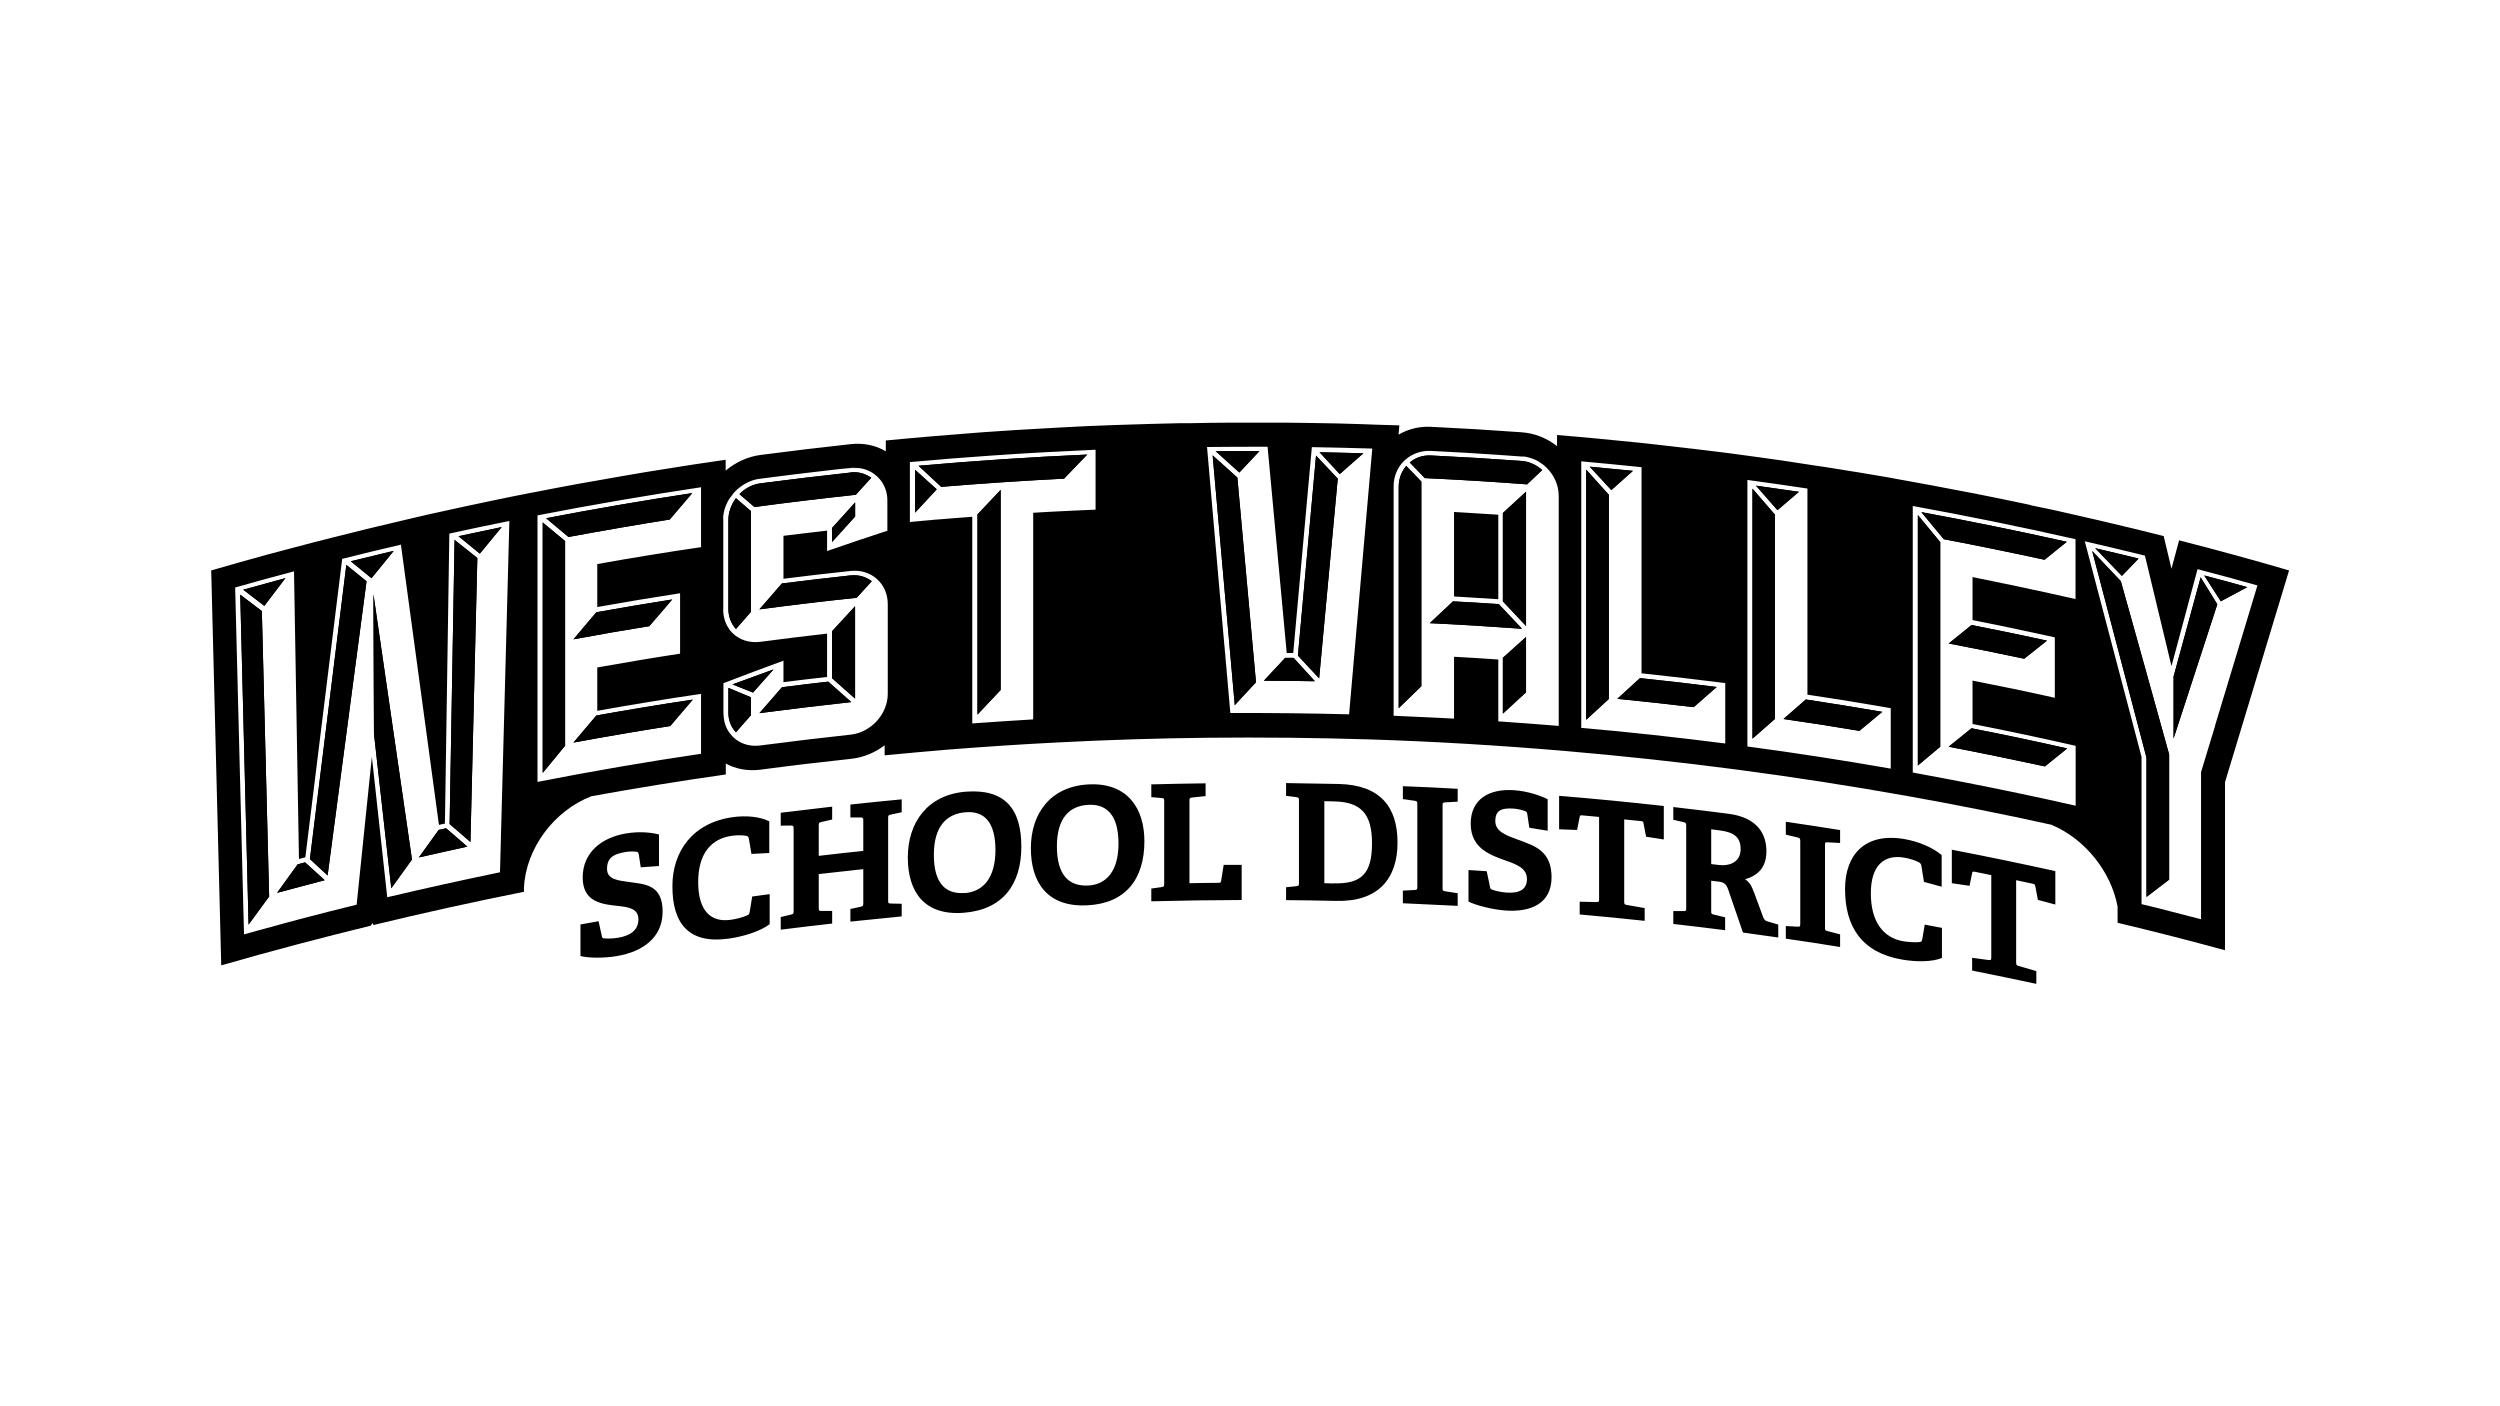 <?xml version="1.0" encoding="UTF-8"?>
<svg xmlns="http://www.w3.org/2000/svg" version="1.1" viewBox="0 0 1920 1080">
  <g>
    <g id="Layer_1">
      <g>
        <path d="M201.1,469.3c1.9,73.1,3.8,146.1,5.6,219.2-5.3,7.2-10.5,14.4-15.8,21.6-2.1-84.5-4.3-169-6.4-253.4,5.5,4.2,11,8.4,16.6,12.6Z"></path>
        <path d="M203,465.3c-5.4-4.1-10.8-8.3-16.2-12.4,10.8-3,21.6-6,32.4-8.9-5.4,7.1-10.8,14.2-16.2,21.3Z"></path>
        <path d="M234.3,662.3c5,4.6,10.1,9.1,15.1,13.7-12.2,3.1-24.4,6.4-36.6,9.7,5.3-7.3,10.6-14.6,15.8-21.9,1.9-.5,3.8-1,5.7-1.5Z"></path>
        <path d="M266,433.8c5.2,4.2,10.3,8.4,15.5,12.6-10,75.2-19.9,150.6-29.9,225.9-4.5-4.2-9.1-8.4-13.6-12.6,9.3-75.4,18.6-150.7,28-226Z"></path>
        <path d="M302.4,423.1c-5.7,7-11.4,14-17.1,21-5.3-4.3-10.6-8.7-15.9-13,11-2.7,22-5.4,33-8Z"></path>
        <path d="M286.8,456.3c9.8,67.9,19.7,135.8,29.6,203.8-5.3,7.4-10.6,14.7-15.9,22.1-4.4-39.6-8.8-79.1-13.3-118.7-.1-35.7-.3-71.5-.4-107.2Z"></path>
        <path d="M342.6,636.1c5.5,4.7,10.9,9.4,16.3,14.1-12.4,2.7-24.8,5.4-37.2,8.3,5.1-7,10.1-14.1,15.2-21.1,1.9-.4,3.8-.8,5.7-1.3Z"></path>
        <path d="M349.1,414.7c5.8,4.6,11.7,9.2,17.5,13.9-1.8,72.7-3.6,145.4-5.3,218.1-5.3-4.6-10.7-9.2-16-13.8,1.3-72.7,2.5-145.4,3.8-218.1Z"></path>
        <path d="M385.3,404.8c-5.6,6.8-11.2,13.6-16.8,20.4-5.5-4.5-10.9-8.9-16.4-13.4,11-2.4,22.1-4.7,33.1-7Z"></path>
        <path d="M416.8,401.2v192.4c5.7-7,11.5-14,17.2-20.9v-157.1c-5.7-4.8-11.5-9.6-17.2-14.3ZM458,470.2c-5.9,6.9-11.7,13.9-17.6,20.8,19.4-3.6,38.8-7,58.2-10.1,5.9-6.8,11.8-13.6,17.6-20.5-19.4,3.1-38.9,6.3-58.2,9.8ZM419.4,398c5.7,4.8,11.5,9.6,17.2,14.4,25.9-4.8,51.8-9.3,77.7-13.4,5.8-6.8,11.5-13.5,17.3-20.3-37.5,5.7-74.9,12.1-112.2,19.3ZM458,549.5c-5.9,6.9-11.7,13.9-17.6,20.8,24.7-4.6,49.5-8.8,74.3-12.7,5.8-6.8,11.5-13.5,17.3-20.3-24.7,3.7-49.4,7.8-74,12.2ZM565.2,382.6c-3.5,4.7-5.8,10.8-5.8,16.5v68.6c0,6.1,2.3,11.5,5.8,15.3,3.8-4.4,7.7-8.7,11.5-13.1v-77.4c-3.8-3.3-7.7-6.6-11.5-9.9ZM559.4,528.3v19.2c0,6.1,2.3,11.2,5.8,14.9,3.8-4.4,7.7-8.7,11.5-13.1v-13.8c-5.8-2.4-11.5-4.8-17.3-7.2ZM562.5,525.6c5.2,2.1,10.5,4.2,15.8,6.3,5.3-6,10.5-11.9,15.8-17.8-10.5,3.8-21,7.6-31.5,11.5ZM636,523.5c-11.8,1.3-23.6,2.8-35.4,4.3-5.8,6.6-11.5,13.2-17.3,19.9,23.5-3.1,47-5.9,70.5-8.5-5.9-5.2-11.8-10.5-17.7-15.7ZM639,405.5v10.7c5.9-6.5,11.8-13.1,17.7-19.6v-10.7c-5.9,6.5-11.8,13-17.7,19.6ZM639,484.8v36c5.9,5.2,11.8,10.4,17.7,15.7v-70.9c-5.9,6.4-11.8,12.8-17.7,19.2ZM653.3,441.9c-17.6,1.9-35.2,4-52.8,6.2-5.8,6.6-11.5,13.2-17.3,19.9,24.9-3.3,49.8-6.3,74.7-8.9,3.9-4.2,7.7-8.5,11.6-12.7-4.6-3.4-10-5.1-16.2-4.4ZM653.3,362.9c-23.1,2.5-46.2,5.3-69.3,8.3-6.2.8-11.9,3.9-16.1,8.3,3.8,3.3,7.7,6.6,11.5,9.9,25.9-3.5,51.8-6.6,77.8-9.4,4-4.4,8-8.8,11.9-13.1-4.2-3-9.6-4.8-15.8-4.1ZM653.3,362.9c-23.1,2.5-46.2,5.3-69.3,8.3-6.2.8-11.9,3.9-16.1,8.3,3.8,3.3,7.7,6.6,11.5,9.9,25.9-3.5,51.8-6.6,77.8-9.4,4-4.4,8-8.8,11.9-13.1-4.2-3-9.6-4.8-15.8-4.1ZM653.3,441.9c-17.6,1.9-35.2,4-52.8,6.2-5.8,6.6-11.5,13.2-17.3,19.9,24.9-3.3,49.8-6.3,74.7-8.9,3.9-4.2,7.7-8.5,11.6-12.7-4.6-3.4-10-5.1-16.2-4.4ZM639,484.8v36c5.9,5.2,11.8,10.4,17.7,15.7v-70.9c-5.9,6.4-11.8,12.8-17.7,19.2ZM639,405.5v10.7c5.9-6.5,11.8-13.1,17.7-19.6v-10.7c-5.9,6.5-11.8,13-17.7,19.6ZM636,523.5c-11.8,1.3-23.6,2.8-35.4,4.3-5.8,6.6-11.5,13.2-17.3,19.9,23.5-3.1,47-5.9,70.5-8.5-5.9-5.2-11.8-10.5-17.7-15.7ZM562.5,525.6c5.2,2.1,10.5,4.2,15.8,6.3,5.3-6,10.5-11.9,15.8-17.8-10.5,3.8-21,7.6-31.5,11.5ZM559.4,528.3v19.2c0,6.1,2.3,11.2,5.8,14.9,3.8-4.4,7.7-8.7,11.5-13.1v-13.8c-5.8-2.4-11.5-4.8-17.3-7.2ZM565.2,382.6c-3.5,4.7-5.8,10.8-5.8,16.5v68.6c0,6.1,2.3,11.5,5.8,15.3,3.8-4.4,7.7-8.7,11.5-13.1v-77.4c-3.8-3.3-7.7-6.6-11.5-9.9ZM458,549.5c-5.9,6.9-11.7,13.9-17.6,20.8,24.7-4.6,49.5-8.8,74.3-12.7,5.8-6.8,11.5-13.5,17.3-20.3-24.7,3.7-49.4,7.8-74,12.2ZM419.4,398c5.7,4.8,11.5,9.6,17.2,14.4,25.9-4.8,51.8-9.3,77.7-13.4,5.8-6.8,11.5-13.5,17.3-20.3-37.5,5.7-74.9,12.1-112.2,19.3ZM458,470.2c-5.9,6.9-11.7,13.9-17.6,20.8,19.4-3.6,38.8-7,58.2-10.1,5.9-6.8,11.8-13.6,17.6-20.5-19.4,3.1-38.9,6.3-58.2,9.8ZM416.8,401.2v192.4c5.7-7,11.5-14,17.2-20.9v-157.1c-5.7-4.8-11.5-9.6-17.2-14.3ZM416.8,401.2v192.4c5.7-7,11.5-14,17.2-20.9v-157.1c-5.7-4.8-11.5-9.6-17.2-14.3ZM458,470.2c-5.9,6.9-11.7,13.9-17.6,20.8,19.4-3.6,38.8-7,58.2-10.1,5.9-6.8,11.8-13.6,17.6-20.5-19.4,3.1-38.9,6.3-58.2,9.8ZM419.4,398c5.7,4.8,11.5,9.6,17.2,14.4,25.9-4.8,51.8-9.3,77.7-13.4,5.8-6.8,11.5-13.5,17.3-20.3-37.5,5.7-74.9,12.1-112.2,19.3ZM458,549.5c-5.9,6.9-11.7,13.9-17.6,20.8,24.7-4.6,49.5-8.8,74.3-12.7,5.8-6.8,11.5-13.5,17.3-20.3-24.7,3.7-49.4,7.8-74,12.2ZM565.2,382.6c-3.5,4.7-5.8,10.8-5.8,16.5v68.6c0,6.1,2.3,11.5,5.8,15.3,3.8-4.4,7.7-8.7,11.5-13.1v-77.4c-3.8-3.3-7.7-6.6-11.5-9.9ZM559.4,528.3v19.2c0,6.1,2.3,11.2,5.8,14.9,3.8-4.4,7.7-8.7,11.5-13.1v-13.8c-5.8-2.4-11.5-4.8-17.3-7.2ZM562.5,525.6c5.2,2.1,10.5,4.2,15.8,6.3,5.3-6,10.5-11.9,15.8-17.8-10.5,3.8-21,7.6-31.5,11.5ZM636,523.5c-11.8,1.3-23.6,2.8-35.4,4.3-5.8,6.6-11.5,13.2-17.3,19.9,23.5-3.1,47-5.9,70.5-8.5-5.9-5.2-11.8-10.5-17.7-15.7ZM639,405.5v10.7c5.9-6.5,11.8-13.1,17.7-19.6v-10.7c-5.9,6.5-11.8,13-17.7,19.6ZM639,484.8v36c5.9,5.2,11.8,10.4,17.7,15.7v-70.9c-5.9,6.4-11.8,12.8-17.7,19.2ZM653.3,441.9c-17.6,1.9-35.2,4-52.8,6.2-5.8,6.6-11.5,13.2-17.3,19.9,24.9-3.3,49.8-6.3,74.7-8.9,3.9-4.2,7.7-8.5,11.6-12.7-4.6-3.4-10-5.1-16.2-4.4ZM653.3,362.9c-23.1,2.5-46.2,5.3-69.3,8.3-6.2.8-11.9,3.9-16.1,8.3,3.8,3.3,7.7,6.6,11.5,9.9,25.9-3.5,51.8-6.6,77.8-9.4,4-4.4,8-8.8,11.9-13.1-4.2-3-9.6-4.8-15.8-4.1ZM702.8,360.7v33c5.5-6,11.1-12,16.6-17.9-5.5-5-11.1-10-16.6-15ZM750.7,395.1v153.7c5.9-6.3,11.9-12.6,17.8-18.9v-153.7c-5.9,6.3-11.8,12.6-17.8,18.9ZM705.5,357.8c5.8,5.4,11.6,10.7,17.4,16.1,31.4-2.6,62.8-4.7,94.3-6.3,5.9-6.2,11.9-12.3,17.8-18.5-43.2,1.9-86.4,4.8-129.5,8.6ZM950.3,366.8c-6.3-5.7-12.7-11.4-19-17.1,5.7,63.9,11.4,127.9,17,191.9,5.4-5.9,10.8-11.8,16.3-17.6-4.8-52.4-9.5-104.8-14.3-157.1ZM933.6,346.5c6.1,5.4,12.1,10.9,18.2,16.4,5.2-5.5,10.3-11,15.5-16.5-11.2,0-22.5,0-33.7.1ZM993.6,505.3c-2.2,0-4.4,0-6.6,0-5.4,5.8-10.8,11.7-16.3,17.5,13,0,26.1.2,39.1.4-5.4-6-10.8-11.9-16.3-17.9ZM1010.7,350c-4.6,51.1-9.3,102.3-13.9,153.5,5.4,5.8,10.8,11.7,16.3,17.5,4.8-51.2,9.5-102.3,14.3-153.4-5.6-5.9-11.1-11.7-16.6-17.6ZM1013.4,347.3c5.2,5.6,10.3,11.2,15.5,16.8,6.1-5.4,12.1-10.7,18.2-16-11.2-.3-22.5-.6-33.7-.8ZM1013.4,347.3c5.2,5.6,10.3,11.2,15.5,16.8,6.1-5.4,12.1-10.7,18.2-16-11.2-.3-22.5-.6-33.7-.8ZM1010.7,350c-4.6,51.1-9.3,102.3-13.9,153.5,5.4,5.8,10.8,11.7,16.3,17.5,4.8-51.2,9.5-102.3,14.3-153.4-5.6-5.9-11.1-11.7-16.6-17.6ZM993.6,505.3c-2.2,0-4.4,0-6.6,0-5.4,5.8-10.8,11.7-16.3,17.5,13,0,26.1.2,39.1.4-5.4-6-10.8-11.9-16.3-17.9ZM933.6,346.5c6.1,5.4,12.1,10.9,18.2,16.4,5.2-5.5,10.3-11,15.5-16.5-11.2,0-22.5,0-33.7.1ZM950.3,366.8c-6.3-5.7-12.7-11.4-19-17.1,5.7,63.9,11.4,127.9,17,191.9,5.4-5.9,10.8-11.8,16.3-17.6-4.8-52.4-9.5-104.8-14.3-157.1ZM705.5,357.8c5.8,5.4,11.6,10.7,17.4,16.1,31.4-2.6,62.8-4.7,94.3-6.3,5.9-6.2,11.9-12.3,17.8-18.5-43.2,1.9-86.4,4.8-129.5,8.6ZM750.7,395.1v153.7c5.9-6.3,11.9-12.6,17.8-18.9v-153.7c-5.9,6.3-11.8,12.6-17.8,18.9ZM702.8,360.7v33c5.5-6,11.1-12,16.6-17.9-5.5-5-11.1-10-16.6-15ZM653.3,362.9c-23.1,2.5-46.2,5.3-69.3,8.3-6.2.8-11.9,3.9-16.1,8.3,3.8,3.3,7.7,6.6,11.5,9.9,25.9-3.5,51.8-6.6,77.8-9.4,4-4.4,8-8.8,11.9-13.1-4.2-3-9.6-4.8-15.8-4.1ZM653.3,441.9c-17.6,1.9-35.2,4-52.8,6.2-5.8,6.6-11.5,13.2-17.3,19.9,24.9-3.3,49.8-6.3,74.7-8.9,3.9-4.2,7.7-8.5,11.6-12.7-4.6-3.4-10-5.1-16.2-4.4ZM639,484.8v36c5.9,5.2,11.8,10.4,17.7,15.7v-70.9c-5.9,6.4-11.8,12.8-17.7,19.2ZM639,405.5v10.7c5.9-6.5,11.8-13.1,17.7-19.6v-10.7c-5.9,6.5-11.8,13-17.7,19.6ZM636,523.5c-11.8,1.3-23.6,2.8-35.4,4.3-5.8,6.6-11.5,13.2-17.3,19.9,23.5-3.1,47-5.9,70.5-8.5-5.9-5.2-11.8-10.5-17.7-15.7ZM562.5,525.6c5.2,2.1,10.5,4.2,15.8,6.3,5.3-6,10.5-11.9,15.8-17.8-10.5,3.8-21,7.6-31.5,11.5ZM559.4,528.3v19.2c0,6.1,2.3,11.2,5.8,14.9,3.8-4.4,7.7-8.7,11.5-13.1v-13.8c-5.8-2.4-11.5-4.8-17.3-7.2ZM565.2,382.6c-3.5,4.7-5.8,10.8-5.8,16.5v68.6c0,6.1,2.3,11.5,5.8,15.3,3.8-4.4,7.7-8.7,11.5-13.1v-77.4c-3.8-3.3-7.7-6.6-11.5-9.9ZM458,549.5c-5.9,6.9-11.7,13.9-17.6,20.8,24.7-4.6,49.5-8.8,74.3-12.7,5.8-6.8,11.5-13.5,17.3-20.3-24.7,3.7-49.4,7.8-74,12.2ZM419.4,398c5.7,4.8,11.5,9.6,17.2,14.4,25.9-4.8,51.8-9.3,77.7-13.4,5.8-6.8,11.5-13.5,17.3-20.3-37.5,5.7-74.9,12.1-112.2,19.3ZM458,470.2c-5.9,6.9-11.7,13.9-17.6,20.8,19.4-3.6,38.8-7,58.2-10.1,5.9-6.8,11.8-13.6,17.6-20.5-19.4,3.1-38.9,6.3-58.2,9.8ZM416.8,401.2v192.4c5.7-7,11.5-14,17.2-20.9v-157.1c-5.7-4.8-11.5-9.6-17.2-14.3ZM416.8,401.2v192.4c5.7-7,11.5-14,17.2-20.9v-157.1c-5.7-4.8-11.5-9.6-17.2-14.3ZM458,470.2c-5.9,6.9-11.7,13.9-17.6,20.8,19.4-3.6,38.8-7,58.2-10.1,5.9-6.8,11.8-13.6,17.6-20.5-19.4,3.1-38.9,6.3-58.2,9.8ZM419.4,398c5.7,4.8,11.5,9.6,17.2,14.4,25.9-4.8,51.8-9.3,77.7-13.4,5.8-6.8,11.5-13.5,17.3-20.3-37.5,5.7-74.9,12.1-112.2,19.3ZM458,549.5c-5.9,6.9-11.7,13.9-17.6,20.8,24.7-4.6,49.5-8.8,74.3-12.7,5.8-6.8,11.5-13.5,17.3-20.3-24.7,3.7-49.4,7.8-74,12.2ZM565.2,382.6c-3.5,4.7-5.8,10.8-5.8,16.5v68.6c0,6.1,2.3,11.5,5.8,15.3,3.8-4.4,7.7-8.7,11.5-13.1v-77.4c-3.8-3.3-7.7-6.6-11.5-9.9ZM559.4,528.3v19.2c0,6.1,2.3,11.2,5.8,14.9,3.8-4.4,7.7-8.7,11.5-13.1v-13.8c-5.8-2.4-11.5-4.8-17.3-7.2ZM562.5,525.6c5.2,2.1,10.5,4.2,15.8,6.3,5.3-6,10.5-11.9,15.8-17.8-10.5,3.8-21,7.6-31.5,11.5ZM636,523.5c-11.8,1.3-23.6,2.8-35.4,4.3-5.8,6.6-11.5,13.2-17.3,19.9,23.5-3.1,47-5.9,70.5-8.5-5.9-5.2-11.8-10.5-17.7-15.7ZM639,405.5v10.7c5.9-6.5,11.8-13.1,17.7-19.6v-10.7c-5.9,6.5-11.8,13-17.7,19.6ZM639,484.8v36c5.9,5.2,11.8,10.4,17.7,15.7v-70.9c-5.9,6.4-11.8,12.8-17.7,19.2ZM653.3,441.9c-17.6,1.9-35.2,4-52.8,6.2-5.8,6.6-11.5,13.2-17.3,19.9,24.9-3.3,49.8-6.3,74.7-8.9,3.9-4.2,7.7-8.5,11.6-12.7-4.6-3.4-10-5.1-16.2-4.4ZM653.3,362.9c-23.1,2.5-46.2,5.3-69.3,8.3-6.2.8-11.9,3.9-16.1,8.3,3.8,3.3,7.7,6.6,11.5,9.9,25.9-3.5,51.8-6.6,77.8-9.4,4-4.4,8-8.8,11.9-13.1-4.2-3-9.6-4.8-15.8-4.1ZM702.8,360.7v33c5.5-6,11.1-12,16.6-17.9-5.5-5-11.1-10-16.6-15ZM750.7,395.1v153.7c5.9-6.3,11.9-12.6,17.8-18.9v-153.7c-5.9,6.3-11.8,12.6-17.8,18.9ZM705.5,357.8c5.8,5.4,11.6,10.7,17.4,16.1,31.4-2.6,62.8-4.7,94.3-6.3,5.9-6.2,11.9-12.3,17.8-18.5-43.2,1.9-86.4,4.8-129.5,8.6ZM950.3,366.8c-6.3-5.7-12.7-11.4-19-17.1,5.7,63.9,11.4,127.9,17,191.9,5.4-5.9,10.8-11.8,16.3-17.6-4.8-52.4-9.5-104.8-14.3-157.1ZM933.6,346.5c6.1,5.4,12.1,10.9,18.2,16.4,5.2-5.5,10.3-11,15.5-16.5-11.2,0-22.5,0-33.7.1ZM993.6,505.3c-2.2,0-4.4,0-6.6,0-5.4,5.8-10.8,11.7-16.3,17.5,13,0,26.1.2,39.1.4-5.4-6-10.8-11.9-16.3-17.9ZM1010.7,350c-4.6,51.1-9.3,102.3-13.9,153.5,5.4,5.8,10.8,11.7,16.3,17.5,4.8-51.2,9.5-102.3,14.3-153.4-5.6-5.9-11.1-11.7-16.6-17.6ZM1013.4,347.3c5.2,5.6,10.3,11.2,15.5,16.8,6.1-5.4,12.1-10.7,18.2-16-11.2-.3-22.5-.6-33.7-.8ZM1080,357.8c-3.5,4.1-5.8,9.7-5.8,15.9v170.2c5.8-5.6,11.6-11.3,17.4-16.9v-157.1c-3.9-4-7.7-8-11.6-12ZM1125.2,393.8c-2.8-.2-5.7-.3-8.5-.5v64.8c2.8.2,5.7.3,8.5.5,8.5.5,17,1,25.5,1.6v-64.8c-8.5-.6-17-1.1-25.5-1.6ZM1151.1,464c-11.7-.8-23.5-1.5-35.2-2.1-5.9,5.6-11.9,11.1-17.8,16.7,23.6,1.1,47.2,2.6,70.7,4.3-5.9-6.3-11.8-12.6-17.8-18.9ZM1154.2,394v67.8c5.9,6.3,11.9,12.6,17.8,18.9v-103.1c-5.9,5.4-11.8,10.9-17.8,16.4ZM1154.2,505.2v42.9c5.9-5.5,11.9-10.9,17.8-16.4v-42.5c-5.9,5.3-11.8,10.6-17.8,16ZM1168.5,354c-23.2-1.7-46.4-3.1-69.6-4.2-6.2-.3-12,1.7-16.2,5.4,3.9,4,7.7,8,11.6,12,26.2,1.2,52.3,2.8,78.5,4.8,3.9-3.7,7.7-7.3,11.6-11-4.2-3.8-9.7-6.5-15.8-7ZM1218.2,360.8v192c5.8-5.4,11.6-10.7,17.4-16v-156.8c-5.8-6.4-11.6-12.9-17.4-19.3ZM1220.9,358.4c5.5,6,11.1,12,16.6,18,5.5-5,11.1-9.9,16.6-14.8-11-1.1-22.1-2.2-33.2-3.2ZM1259.5,520.8c-5.8,5.3-11.6,10.6-17.4,15.9,19.5,1.9,39.1,4.1,58.6,6.4,5.9-5.2,11.8-10.3,17.7-15.5-19.6-2.5-39.3-4.8-58.9-6.8ZM1259.5,520.8c-5.8,5.3-11.6,10.6-17.4,15.9,19.5,1.9,39.1,4.1,58.6,6.4,5.9-5.2,11.8-10.3,17.7-15.5-19.6-2.5-39.3-4.8-58.9-6.8ZM1220.9,358.4c5.5,6,11.1,12,16.6,18,5.5-5,11.1-9.9,16.6-14.8-11-1.1-22.1-2.2-33.2-3.2ZM1218.2,360.8v192c5.8-5.4,11.6-10.7,17.4-16v-156.8c-5.8-6.4-11.6-12.9-17.4-19.3ZM1168.5,354c-23.2-1.7-46.4-3.1-69.6-4.2-6.2-.3-12,1.7-16.2,5.4,3.9,4,7.7,8,11.6,12,26.2,1.2,52.3,2.8,78.5,4.8,3.9-3.7,7.7-7.3,11.6-11-4.2-3.8-9.7-6.5-15.8-7ZM1154.2,505.2v42.9c5.9-5.5,11.9-10.9,17.8-16.4v-42.5c-5.9,5.3-11.8,10.6-17.8,16ZM1154.2,394v67.8c5.9,6.3,11.9,12.6,17.8,18.9v-103.1c-5.9,5.4-11.8,10.9-17.8,16.4ZM1151.1,464c-11.7-.8-23.5-1.5-35.2-2.1-5.9,5.6-11.9,11.1-17.8,16.7,23.6,1.1,47.2,2.6,70.7,4.3-5.9-6.3-11.8-12.6-17.8-18.9ZM1125.2,393.8c-2.8-.2-5.7-.3-8.5-.5v64.8c2.8.2,5.7.3,8.5.5,8.5.5,17,1,25.5,1.6v-64.8c-8.5-.6-17-1.1-25.5-1.6ZM1080,357.8c-3.5,4.1-5.8,9.7-5.8,15.9v170.2c5.8-5.6,11.6-11.3,17.4-16.9v-157.1c-3.9-4-7.7-8-11.6-12ZM1013.4,347.3c5.2,5.6,10.3,11.2,15.5,16.8,6.1-5.4,12.1-10.7,18.2-16-11.2-.3-22.5-.6-33.7-.8ZM1010.7,350c-4.6,51.1-9.3,102.3-13.9,153.5,5.4,5.8,10.8,11.7,16.3,17.5,4.8-51.2,9.5-102.3,14.3-153.4-5.6-5.9-11.1-11.7-16.6-17.6ZM993.6,505.3c-2.2,0-4.4,0-6.6,0-5.4,5.8-10.8,11.7-16.3,17.5,13,0,26.1.2,39.1.4-5.4-6-10.8-11.9-16.3-17.9ZM933.6,346.5c6.1,5.4,12.1,10.9,18.2,16.4,5.2-5.5,10.3-11,15.5-16.5-11.2,0-22.5,0-33.7.1ZM950.3,366.8c-6.3-5.7-12.7-11.4-19-17.1,5.7,63.9,11.4,127.9,17,191.9,5.4-5.9,10.8-11.8,16.3-17.6-4.8-52.4-9.5-104.8-14.3-157.1ZM705.5,357.8c5.8,5.4,11.6,10.7,17.4,16.1,31.4-2.6,62.8-4.7,94.3-6.3,5.9-6.2,11.9-12.3,17.8-18.5-43.2,1.9-86.4,4.8-129.5,8.6ZM750.7,395.1v153.7c5.9-6.3,11.9-12.6,17.8-18.9v-153.7c-5.9,6.3-11.8,12.6-17.8,18.9ZM702.8,360.7v33c5.5-6,11.1-12,16.6-17.9-5.5-5-11.1-10-16.6-15ZM653.3,362.9c-23.1,2.5-46.2,5.3-69.3,8.3-6.2.8-11.9,3.9-16.1,8.3,3.8,3.3,7.7,6.6,11.5,9.9,25.9-3.5,51.8-6.6,77.8-9.4,4-4.4,8-8.8,11.9-13.1-4.2-3-9.6-4.8-15.8-4.1ZM653.3,441.9c-17.6,1.9-35.2,4-52.8,6.2-5.8,6.6-11.5,13.2-17.3,19.9,24.9-3.3,49.8-6.3,74.7-8.9,3.9-4.2,7.7-8.5,11.6-12.7-4.6-3.4-10-5.1-16.2-4.4ZM639,484.8v36c5.9,5.2,11.8,10.4,17.7,15.7v-70.9c-5.9,6.4-11.8,12.8-17.7,19.2ZM639,405.5v10.7c5.9-6.5,11.8-13.1,17.7-19.6v-10.7c-5.9,6.5-11.8,13-17.7,19.6ZM636,523.5c-11.8,1.3-23.6,2.8-35.4,4.3-5.8,6.6-11.5,13.2-17.3,19.9,23.5-3.1,47-5.9,70.5-8.5-5.9-5.2-11.8-10.5-17.7-15.7ZM562.5,525.6c5.2,2.1,10.5,4.2,15.8,6.3,5.3-6,10.5-11.9,15.8-17.8-10.5,3.8-21,7.6-31.5,11.5ZM559.4,528.3v19.2c0,6.1,2.3,11.2,5.8,14.9,3.8-4.4,7.7-8.7,11.5-13.1v-13.8c-5.8-2.4-11.5-4.8-17.3-7.2ZM565.2,382.6c-3.5,4.7-5.8,10.8-5.8,16.5v68.6c0,6.1,2.3,11.5,5.8,15.3,3.8-4.4,7.7-8.7,11.5-13.1v-77.4c-3.8-3.3-7.7-6.6-11.5-9.9ZM458,549.5c-5.9,6.9-11.7,13.9-17.6,20.8,24.7-4.6,49.5-8.8,74.3-12.7,5.8-6.8,11.5-13.5,17.3-20.3-24.7,3.7-49.4,7.8-74,12.2ZM419.4,398c5.7,4.8,11.5,9.6,17.2,14.4,25.9-4.8,51.8-9.3,77.7-13.4,5.8-6.8,11.5-13.5,17.3-20.3-37.5,5.7-74.9,12.1-112.2,19.3ZM458,470.2c-5.9,6.9-11.7,13.9-17.6,20.8,19.4-3.6,38.8-7,58.2-10.1,5.9-6.8,11.8-13.6,17.6-20.5-19.4,3.1-38.9,6.3-58.2,9.8ZM416.8,401.2v192.4c5.7-7,11.5-14,17.2-20.9v-157.1c-5.7-4.8-11.5-9.6-17.2-14.3ZM416.8,401.2v192.4c5.7-7,11.5-14,17.2-20.9v-157.1c-5.7-4.8-11.5-9.6-17.2-14.3ZM458,470.2c-5.9,6.9-11.7,13.9-17.6,20.8,19.4-3.6,38.8-7,58.2-10.1,5.9-6.8,11.8-13.6,17.6-20.5-19.4,3.1-38.9,6.3-58.2,9.8ZM419.4,398c5.7,4.8,11.5,9.6,17.2,14.4,25.9-4.8,51.8-9.3,77.7-13.4,5.8-6.8,11.5-13.5,17.3-20.3-37.5,5.7-74.9,12.1-112.2,19.3ZM458,549.5c-5.9,6.9-11.7,13.9-17.6,20.8,24.7-4.6,49.5-8.8,74.3-12.7,5.8-6.8,11.5-13.5,17.3-20.3-24.7,3.7-49.4,7.8-74,12.2ZM565.2,382.6c-3.5,4.7-5.8,10.8-5.8,16.5v68.6c0,6.1,2.3,11.5,5.8,15.3,3.8-4.4,7.7-8.7,11.5-13.1v-77.4c-3.8-3.3-7.7-6.6-11.5-9.9ZM559.4,528.3v19.2c0,6.1,2.3,11.2,5.8,14.9,3.8-4.4,7.7-8.7,11.5-13.1v-13.8c-5.8-2.4-11.5-4.8-17.3-7.2ZM562.5,525.6c5.2,2.1,10.5,4.2,15.8,6.3,5.3-6,10.5-11.9,15.8-17.8-10.5,3.8-21,7.6-31.5,11.5ZM636,523.5c-11.8,1.3-23.6,2.8-35.4,4.3-5.8,6.6-11.5,13.2-17.3,19.9,23.5-3.1,47-5.9,70.5-8.5-5.9-5.2-11.8-10.5-17.7-15.7ZM639,405.5v10.7c5.9-6.5,11.8-13.1,17.7-19.6v-10.7c-5.9,6.5-11.8,13-17.7,19.6ZM639,484.8v36c5.9,5.2,11.8,10.4,17.7,15.7v-70.9c-5.9,6.4-11.8,12.8-17.7,19.2ZM653.3,441.9c-17.6,1.9-35.2,4-52.8,6.2-5.8,6.6-11.5,13.2-17.3,19.9,24.9-3.3,49.8-6.3,74.7-8.9,3.9-4.2,7.7-8.5,11.6-12.7-4.6-3.4-10-5.1-16.2-4.4ZM653.3,362.9c-23.1,2.5-46.2,5.3-69.3,8.3-6.2.8-11.9,3.9-16.1,8.3,3.8,3.3,7.7,6.6,11.5,9.9,25.9-3.5,51.8-6.6,77.8-9.4,4-4.4,8-8.8,11.9-13.1-4.2-3-9.6-4.8-15.8-4.1ZM702.8,360.7v33c5.5-6,11.1-12,16.6-17.9-5.5-5-11.1-10-16.6-15ZM750.7,395.1v153.7c5.9-6.3,11.9-12.6,17.8-18.9v-153.7c-5.9,6.3-11.8,12.6-17.8,18.9ZM705.5,357.8c5.8,5.4,11.6,10.7,17.4,16.1,31.4-2.6,62.8-4.7,94.3-6.3,5.9-6.2,11.9-12.3,17.8-18.5-43.2,1.9-86.4,4.8-129.5,8.6ZM950.3,366.8c-6.3-5.7-12.7-11.4-19-17.1,5.7,63.9,11.4,127.9,17,191.9,5.4-5.9,10.8-11.8,16.3-17.6-4.8-52.4-9.5-104.8-14.3-157.1ZM933.6,346.5c6.1,5.4,12.1,10.9,18.2,16.4,5.2-5.5,10.3-11,15.5-16.5-11.2,0-22.5,0-33.7.1ZM993.6,505.3c-2.2,0-4.4,0-6.6,0-5.4,5.8-10.8,11.7-16.3,17.5,13,0,26.1.2,39.1.4-5.4-6-10.8-11.9-16.3-17.9ZM1010.7,350c-4.6,51.1-9.3,102.3-13.9,153.5,5.4,5.8,10.8,11.7,16.3,17.5,4.8-51.2,9.5-102.3,14.3-153.4-5.6-5.9-11.1-11.7-16.6-17.6ZM1013.4,347.3c5.2,5.6,10.3,11.2,15.5,16.8,6.1-5.4,12.1-10.7,18.2-16-11.2-.3-22.5-.6-33.7-.8ZM1080,357.8c-3.5,4.1-5.8,9.7-5.8,15.9v170.2c5.8-5.6,11.6-11.3,17.4-16.9v-157.1c-3.9-4-7.7-8-11.6-12ZM1125.2,393.8c-2.8-.2-5.7-.3-8.5-.5v64.8c2.8.2,5.7.3,8.5.5,8.5.5,17,1,25.5,1.6v-64.8c-8.5-.6-17-1.1-25.5-1.6ZM1151.1,464c-11.7-.8-23.5-1.5-35.2-2.1-5.9,5.6-11.9,11.1-17.8,16.7,23.6,1.1,47.2,2.6,70.7,4.3-5.9-6.3-11.8-12.6-17.8-18.9ZM1154.2,394v67.8c5.9,6.3,11.9,12.6,17.8,18.9v-103.1c-5.9,5.4-11.8,10.9-17.8,16.4ZM1154.2,505.2v42.9c5.9-5.5,11.9-10.9,17.8-16.4v-42.5c-5.9,5.3-11.8,10.6-17.8,16ZM1168.5,354c-23.2-1.7-46.4-3.1-69.6-4.2-6.2-.3-12,1.7-16.2,5.4,3.9,4,7.7,8,11.6,12,26.2,1.2,52.3,2.8,78.5,4.8,3.9-3.7,7.7-7.3,11.6-11-4.2-3.8-9.7-6.5-15.8-7ZM1218.2,360.8v192c5.8-5.4,11.6-10.7,17.4-16v-156.8c-5.8-6.4-11.6-12.9-17.4-19.3ZM1220.9,358.4c5.5,6,11.1,12,16.6,18,5.5-5,11.1-9.9,16.6-14.8-11-1.1-22.1-2.2-33.2-3.2ZM1259.5,520.8c-5.8,5.3-11.6,10.6-17.4,15.9,19.5,1.9,39.1,4.1,58.6,6.4,5.9-5.2,11.8-10.3,17.7-15.5-19.6-2.5-39.3-4.8-58.9-6.8ZM1345.9,375.3v192c5.8-5.1,11.5-10.2,17.3-15.2v-156.8c-5.8-6.7-11.5-13.4-17.3-20ZM1348.6,373c5.5,6.2,11,12.5,16.5,18.8,5.5-4.7,11-9.4,16.5-14.1-11-1.6-22-3.2-33-4.7ZM1387,537.1c-5.8,5-11.5,10-17.3,15.1,19.5,2.8,38.9,5.8,58.3,9.1,5.9-4.9,11.8-9.8,17.6-14.6-19.5-3.4-39.1-6.5-58.7-9.5ZM1472.9,395.5v192.4c5.7-4.8,11.5-9.6,17.2-14.4v-157.1c-5.7-7-11.5-13.9-17.2-20.8ZM1514.2,480c-5.8,4.7-11.7,9.5-17.6,14.2,19.3,3.7,38.7,7.6,58,11.7,5.8-4.6,11.7-9.3,17.5-13.9-19.3-4.2-38.6-8.2-57.9-12ZM1475.6,393.3c5.7,6.9,11.5,13.9,17.2,20.8,25.8,4.9,51.6,10.2,77.4,15.8,5.7-4.6,11.4-9.2,17.1-13.8-37.1-8.3-74.4-15.9-111.7-22.8ZM1514.2,559.3c-5.8,4.7-11.7,9.5-17.6,14.2,24.7,4.7,49.3,9.8,73.9,15.1,5.7-4.6,11.4-9.2,17.1-13.8-24.4-5.5-48.9-10.7-73.5-15.5ZM1514.2,559.3c-5.8,4.7-11.7,9.5-17.6,14.2,24.7,4.7,49.3,9.8,73.9,15.1,5.7-4.6,11.4-9.2,17.1-13.8-24.4-5.5-48.9-10.7-73.5-15.5ZM1587.3,416.1c-37.1-8.3-74.4-15.9-111.7-22.8,5.7,6.9,11.5,13.9,17.2,20.8,25.8,4.9,51.6,10.2,77.4,15.8,5.7-4.6,11.4-9.2,17.1-13.8ZM1496.6,494.2c19.3,3.7,38.7,7.6,58,11.7,5.8-4.6,11.7-9.3,17.5-13.9-19.3-4.2-38.6-8.2-57.9-12-5.8,4.7-11.7,9.5-17.6,14.2ZM1472.9,587.9c5.7-4.8,11.5-9.6,17.2-14.4v-157.1c-5.7-7-11.5-13.9-17.2-20.8v192.4ZM1387,537.1c-5.8,5-11.5,10-17.3,15.1,19.5,2.8,38.9,5.8,58.3,9.1,5.9-4.9,11.8-9.8,17.6-14.6-19.5-3.4-39.1-6.5-58.7-9.5ZM1348.6,373c5.5,6.2,11,12.5,16.5,18.8,5.5-4.7,11-9.4,16.5-14.1-11-1.6-22-3.2-33-4.7ZM1345.9,567.3c5.8-5.1,11.5-10.2,17.3-15.2v-156.8c-5.8-6.7-11.5-13.4-17.3-20v192ZM1259.5,520.8c-5.8,5.3-11.6,10.6-17.4,15.9,19.5,1.9,39.1,4.1,58.6,6.4,5.9-5.2,11.8-10.3,17.7-15.5-19.6-2.5-39.3-4.8-58.9-6.8ZM1220.9,358.4c5.5,6,11.1,12,16.6,18,5.5-5,11.1-9.9,16.6-14.8-11-1.1-22.1-2.2-33.2-3.2ZM1218.2,552.8c5.8-5.4,11.6-10.7,17.4-16v-156.8c-5.8-6.4-11.6-12.9-17.4-19.3v192ZM1168.5,354c-23.2-1.7-46.4-3.1-69.6-4.2-6.2-.3-12,1.7-16.2,5.4,3.9,4,7.7,8,11.6,12,26.2,1.2,52.3,2.8,78.5,4.8,3.9-3.7,7.7-7.3,11.6-11-4.2-3.8-9.7-6.5-15.8-7ZM1154.2,548.1c5.9-5.5,11.9-10.9,17.8-16.4v-42.5c-5.9,5.3-11.8,10.6-17.8,16v42.9ZM1154.2,461.9c5.9,6.3,11.9,12.6,17.8,18.9v-103.1c-5.9,5.4-11.8,10.9-17.8,16.4v67.8ZM1098.2,478.5c23.6,1.1,47.2,2.6,70.7,4.3-5.9-6.3-11.8-12.6-17.8-18.9-11.7-.8-23.5-1.5-35.2-2.1-5.9,5.6-11.9,11.1-17.8,16.7ZM1150.7,395.3c-8.5-.6-17-1.1-25.5-1.6-2.8-.2-5.7-.3-8.5-.5v64.8c2.8.2,5.7.3,8.5.5,8.5.5,17,1,25.5,1.6v-64.8ZM1074.2,373.6v170.2c5.8-5.6,11.6-11.3,17.4-16.9v-157.1c-3.9-4-7.7-8-11.6-12-3.5,4.1-5.8,9.7-5.8,15.9ZM1013.4,347.3c5.2,5.6,10.3,11.2,15.5,16.8,6.1-5.4,12.1-10.7,18.2-16-11.2-.3-22.5-.6-33.7-.8ZM996.7,503.4c5.4,5.8,10.8,11.7,16.3,17.5,4.8-51.2,9.5-102.3,14.3-153.4-5.6-5.9-11.1-11.7-16.6-17.6-4.6,51.1-9.3,102.3-13.9,153.5ZM987,505.2c-5.4,5.8-10.8,11.7-16.3,17.5,13,0,26.1.2,39.1.4-5.4-6-10.8-11.9-16.3-17.9-2.2,0-4.4,0-6.6,0ZM951.8,362.9c5.2-5.5,10.3-11,15.5-16.5-11.2,0-22.5,0-33.7.1,6.1,5.4,12.1,10.9,18.2,16.4ZM931.3,349.6c5.7,63.9,11.4,127.9,17,191.9,5.4-5.9,10.8-11.8,16.3-17.6-4.8-52.4-9.5-104.8-14.3-157.1-6.3-5.7-12.7-11.4-19-17.1ZM705.5,357.8c5.8,5.4,11.6,10.7,17.4,16.1,31.4-2.6,62.8-4.7,94.3-6.3,5.9-6.2,11.9-12.3,17.8-18.5-43.2,1.9-86.4,4.8-129.5,8.6ZM750.7,548.8c5.9-6.3,11.9-12.6,17.8-18.9v-153.7c-5.9,6.3-11.8,12.6-17.8,18.9v153.7ZM702.8,393.7c5.5-6,11.1-12,16.6-17.9-5.5-5-11.1-10-16.6-15v33ZM657.2,380.1c4-4.4,8-8.8,11.9-13.1-4.2-3-9.6-4.8-15.8-4.1-23.1,2.5-46.2,5.3-69.3,8.3-6.2.8-11.9,3.9-16.1,8.3,3.8,3.3,7.7,6.6,11.5,9.9,25.9-3.5,51.8-6.6,77.8-9.4ZM653.3,441.9c-17.6,1.9-35.2,4-52.8,6.2-5.8,6.6-11.5,13.2-17.3,19.9,24.9-3.3,49.8-6.3,74.7-8.9,3.9-4.2,7.7-8.5,11.6-12.7-4.6-3.4-10-5.1-16.2-4.4ZM639,520.9c5.9,5.2,11.8,10.4,17.7,15.7v-70.9c-5.9,6.4-11.8,12.8-17.7,19.2v36ZM656.8,396.7v-10.7c-5.9,6.5-11.8,13-17.7,19.6v10.7c5.9-6.5,11.8-13.1,17.7-19.6ZM600.5,527.8c-5.8,6.6-11.5,13.2-17.3,19.9,23.5-3.1,47-5.9,70.5-8.5-5.9-5.2-11.8-10.5-17.7-15.7-11.8,1.3-23.6,2.8-35.4,4.3ZM562.5,525.6c5.2,2.1,10.5,4.2,15.8,6.3,5.3-6,10.5-11.9,15.8-17.8-10.5,3.8-21,7.6-31.5,11.5ZM559.4,547.5c0,6.1,2.3,11.2,5.8,14.9,3.8-4.4,7.7-8.7,11.5-13.1v-13.8c-5.8-2.4-11.5-4.8-17.3-7.2v19.2ZM576.7,470v-77.4c-3.8-3.3-7.7-6.6-11.5-9.9-3.5,4.7-5.8,10.8-5.8,16.5v68.6c0,6.1,2.3,11.5,5.8,15.3,3.8-4.4,7.7-8.7,11.5-13.1ZM458,549.5c-5.9,6.9-11.7,13.9-17.6,20.8,24.7-4.6,49.5-8.8,74.3-12.7,5.8-6.8,11.5-13.5,17.3-20.3-24.7,3.7-49.4,7.8-74,12.2ZM531.6,378.7c-37.5,5.7-74.9,12.1-112.2,19.3,5.7,4.8,11.5,9.6,17.2,14.4,25.9-4.8,51.8-9.3,77.7-13.4,5.8-6.8,11.5-13.5,17.3-20.3ZM440.5,491c19.4-3.6,38.8-7,58.2-10.1,5.9-6.8,11.8-13.6,17.6-20.5-19.4,3.1-38.9,6.3-58.2,9.8-5.9,6.9-11.7,13.9-17.6,20.8ZM416.8,593.6c5.7-7,11.5-14,17.2-20.9v-157.1c-5.7-4.8-11.5-9.6-17.2-14.3v192.4ZM1673.6,414.8c-2,7.4-4,14.7-5.9,22-2-8.4-4-16.7-6-25.1-16.3-4.1-32.7-8.1-49-11.9h0c-7.1-1.7-14.3-3.3-21.4-4.9-4.8-1.1-9.6-2.2-14.5-3.3,0,0,0,0,0,0-5.6-1.2-11.3-2.3-17-3.5v-.2c-14.6-3.1-29.3-6.1-43.9-9-2.1-.4-4.3-.8-6.4-1.2-18.4-3.6-36.8-7-55.3-10.3-1.2-.2-2.4-.5-3.6-.7h0c-14.6-2.5-29.1-4.9-43.7-7.2h0c-4-.7-7.9-1.2-11.9-1.8-8.7-1.3-17.5-2.7-26.2-4-5.4-.8-10.9-1.5-16.3-2.3-7.9-1.1-15.7-2.2-23.6-3.2-1.8-.2-3.6-.5-5.4-.7h0c-14.6-1.8-29.3-3.6-43.9-5.2h0c-3.2-.4-6.4-.7-9.6-1.1-3.7-.4-7.3-.8-11-1.2h0c-21-2.1-42.1-4.2-63.2-5.9v8.5c-7.7-6-17-9.9-27.1-10.6-23.2-1.7-46.4-3.1-69.6-4.2-9.2-.5-17.8,1.8-25,6,.2-2.4.4-4.8.6-7.1-5.5-.2-11.1-.4-16.6-.5h0c-4.6-.2-9.3-.3-13.9-.5-5.9-.2-11.7-.3-17.6-.5-7.7-.2-15.5-.3-23.2-.4-5.7,0-11.3-.2-17-.2-8.2,0-16.4,0-24.6,0-5.2,0-10.4,0-15.5,0-10.4,0-20.9.2-31.3.4-2.7,0-5.5,0-8.2,0h0c-15.4.3-30.8.8-46.2,1.3h0c-3.7,0-7.5.3-11.2.4-9,.3-18.1.7-27.2,1.2-5.5.3-11,.6-16.5.9-8.7.5-17.3,1-26,1.5-5.5.3-11,.7-16.5,1.1-3,.2-5.9.4-8.9.6h0c-24.7,1.9-49.3,3.9-74,6.3v8.3c-7.6-4.5-16.9-6.6-26.9-5.5-23.1,2.5-46.2,5.3-69.3,8.3-10,1.3-19.2,5.7-26.8,12v-8.3c-17.8,2.5-35.6,5.3-53.4,8.2h0c-4.9.7-9.7,1.6-14.6,2.4-3.1.5-6.3,1-9.4,1.6-10.6,1.8-21.2,3.7-31.8,5.6-.6.1-1.2.2-1.8.3-11.9,2.2-23.9,4.4-35.8,6.8h0c-2.6.4-5.2,1-7.8,1.5-2.7.5-5.5,1-8.2,1.6h0c-10.9,2.2-21.7,4.5-32.5,6.8-.5,0-1,.2-1.5.3-6.9,1.5-13.7,3-20.6,4.5-4.2.9-8.5,1.8-12.7,2.8h0c-1,.3-1.9.5-2.9.7,0,0,0,0,0,0-1.3.3-2.6.6-3.9.9-6.6,1.5-13.3,3.1-19.9,4.7-6,1.4-12.1,2.8-18.1,4.3-6.7,1.6-13.4,3.3-20,5-5.1,1.3-10.3,2.5-15.4,3.9,0,0,0,0,0,0-.9.2-1.9.5-2.8.7h0c-.3,0-.6.2-1,.2-12.6,3.3-25.2,6.6-37.8,10h0c-14.4,4-28.9,8-43.2,12.2,2.6,101.1,5.1,202.2,7.7,303.3,38.2-11,76.5-21.1,115-30.5.3-.7.6-1.3,1-2,.3.5.7,1,1,1.5,38.4-9.3,76.9-17.8,115.5-25.5,0-1,0-2,0-3.1,1.4-30.2,23.1-59.2,51.8-70.3,34.3-6.2,68.7-11.8,103.2-16.7v-8.4c7.6,4.2,16.8,6,26.8,4.7,23.1-3.1,46.2-5.8,69.3-8.3,9.6-1,18.5-4.8,25.9-10.4v7.7c16.2-1.6,32.5-3,48.8-4.4h0c28.1-2.2,56.2-4.1,84.3-5.5h0c38.4-2,76.8-3.2,115.2-3.6h0c20.7-.2,41.4-.2,62,0,.3,0,.6,0,.9,0,20.7.2,41.4.7,62.1,1.3,49.6,1.6,99.1,4.6,148.6,8.8,44.1,3.8,88.2,8.5,132.2,14.3,44,5.8,87.9,12.6,131.6,20.4,36.9,6.6,73.7,13.9,110.3,22,25.8,10.8,45.9,35.9,50.9,62.9v12.4c27.6,6.6,55.1,13.6,82.5,21.1v-129.1c16.4-54.4,32.8-108.6,49.2-162.6-28-8.2-56.2-15.9-84.4-23.1ZM297.4,689.1c-3.9-36-7.8-72-11.8-107.9-3.9,37.9-7.8,75.7-11.7,113.6-7.2,1.8-14.4,3.6-21.7,5.4-7.2,1.8-14.4,3.7-21.6,5.6-3.6,1-7.2,1.9-10.8,2.9-7.2,1.9-14.4,3.9-21.6,5.9-3.6,1-7.2,2-10.8,3-2.3-88.8-4.5-177.6-6.8-266.4,15-4.3,30.1-8.4,45.2-12.4,1.3,73.6,2.5,147.3,3.8,220.9h0c1.6-.4,3.3-.9,4.9-1.3,9.4-76.4,18.9-152.8,28.3-229.2,15-3.8,30-7.4,45.1-10.9,9.7,71.7,19.5,143.4,29.2,215.2,1.5-.3,3-.7,4.6-1,1.1-74.2,2.3-148.4,3.4-222.7,15.3-3.4,30.7-6.6,46.1-9.7-2.4,89.9-4.8,179.8-7.2,269.8-29,6-57.9,12.4-86.7,19.2ZM538.5,420.2c-3.3.5-6.6,1-10,1.5-3.3.5-6.7,1-10,1.5-13.3,2.1-26.6,4.2-39.9,6.5-6.6,1.1-13.3,2.3-19.9,3.5v33c21.2-3.8,42.4-7.3,63.6-10.6v46.4c-5.3.8-10.6,1.7-15.9,2.5-5.3.8-10.6,1.7-15.9,2.6-10.6,1.8-21.2,3.6-31.8,5.5v33.3c13.3-2.4,26.5-4.6,39.8-6.8,6.6-1.1,13.3-2.1,19.9-3.2,3.3-.5,6.6-1,10-1.5s6.7-1,10-1.5v46c-42,6.2-83.8,13.4-125.6,21.6v-204.7c41.7-8.1,83.6-15.3,125.6-21.6v46ZM681.8,407.5c-15.6,5.1-31.1,10.3-46.6,15.7v-15.7h0c-3.1.3-6.2.7-9.3,1.1-8.1.9-16.2,1.9-24.2,2.9v33c17.2-2.2,34.4-4.2,51.6-6,15.8-1.7,28.5,9.7,28.5,25.4v69c0,15.3-12.7,29.6-28.5,31.3-23.1,2.5-46.2,5.3-69.3,8.3-7.2,1-13.7-.8-18.7-4.5-.6-.5-1.2-1-1.8-1.5-.3-.3-.6-.5-.8-.8-1.4-1.4-2.6-2.9-3.6-4.6-.4-.7-.8-1.4-1.1-2.1h0c-.2-.4-.4-.8-.5-1.2-.1-.3-.2-.6-.4-1-.2-.6-.4-1.3-.6-2,0-.3-.2-.7-.2-1-.2-.9-.3-1.8-.5-2.8-.1-1-.2-1.9-.2-2.9v-23.4c15.4-5.9,30.7-11.7,46.1-17.3v16.5c11.2-1.4,22.3-2.8,33.5-4h0v-33.3h0c-17.1,2-34.1,4-51.2,6.3-8.5,1.1-16.2-1.5-21.4-6.7-.5-.5-1.1-1.1-1.6-1.7-.2-.3-.5-.6-.7-.9-1.3-1.8-2.4-3.8-3.2-6-.1-.3-.2-.7-.4-1.1-.2-.5-.3-.9-.4-1.4-.1-.5-.2-1.1-.4-1.6-.3-1.6-.5-3.4-.5-5.1v-68.6c0-.8,0-1.5,0-2.3,0-.3,0-.5,0-.8.2-1.5.4-3,.8-4.5h0c.1-.5.3-1,.4-1.5.2-.7.5-1.4.8-2.2.3-.7.6-1.4.9-2.1.2-.5.5-.9.7-1.4.5-.9,1-1.8,1.6-2.6h0c.9-1.3,1.8-2.5,2.8-3.7.3-.4.7-.8,1-1.1.7-.7,1.4-1.4,2.1-2,.7-.6,1.5-1.2,2.3-1.8.4-.3.8-.6,1.2-.9.8-.5,1.6-1,2.5-1.5.4-.2.9-.5,1.3-.7.3-.2.7-.3,1-.5.7-.3,1.3-.6,2-.8.3-.1.7-.2,1-.4,1.4-.5,2.8-.8,4.3-1.1.5,0,1-.2,1.5-.2,17.3-2.3,34.6-4.4,52-6.4,2.9-.3,5.8-.7,8.7-1s5.8-.6,8.7-.9c1.8-.2,3.5-.2,5.1,0,.7,0,1.4.1,2.1.2.3,0,.5,0,.8.1.5,0,1.1.2,1.6.3t0,0c.8.2,1.6.4,2.4.7,4.3,1.5,8,4.1,10.8,7.5.8.9,1.5,1.9,2.1,2.9,2.3,3.8,3.6,8.3,3.6,13.2v23ZM841.5,391.4c-6,.2-12,.5-18,.8-6,.3-12,.6-18,.9-4,.2-8,.4-12,.7v158.7c-15.6.9-31.2,2-46.8,3.1v-158.7h0c-4,.3-8,.6-12,.9-12,.9-23.9,2-35.9,3.1v-46c20.8-1.9,41.5-3.6,62.3-5,26.7-1.9,53.5-3.3,80.3-4.5v46ZM944.9,547.7c-1.5-17-3-34.1-4.5-51.1-1.5-17-3-34.1-4.5-51.1-3-34.1-5.9-68.2-8.9-102.2,15.5-.2,31-.2,46.5-.2,4.9,52.8,9.8,105.6,14.7,158.4,1.7,0,3.4,0,5,0,4.8-52.7,9.5-105.4,14.3-158.1,15.5.3,31,.6,46.4,1.1-5.9,68-11.9,136.1-17.8,204.1-30.4-.8-60.9-1.1-91.3-1ZM1197.1,557.5c-15.4-1.3-30.9-2.4-46.4-3.5v-47.5c-11.3-.8-22.7-1.5-34-2.1v47.5c-3.9-.2-7.7-.4-11.6-.6-8.7-.4-17.4-.8-26.1-1.2-2.9-.1-5.8-.2-8.7-.4v-176.3c0-7.6,3-14.4,7.9-19.3.3-.3.6-.6,1-.9,5.1-4.6,12.1-7.3,19.8-6.9,8.7.4,17.4.9,26.1,1.4,5.8.3,11.6.7,17.4,1.1,3.1.2,6.2.4,9.2.6,5.6.4,11.2.8,16.8,1.2.2,0,.4,0,.7,0,.2,0,.5,0,.7,0,.1,0,.2,0,.3,0,.7,0,1.4.2,2.1.3.7.1,1.4.3,2,.5,1.9.5,3.7,1.2,5.4,2,0,0,0,0,0,0,.9.4,1.7.9,2.5,1.4h0c2,1.3,3.9,2.7,5.6,4.4,5.8,5.7,9.3,13.4,9.3,21.8v176.3ZM1214.4,559v-204.7c15.4,1.4,30.9,2.9,46.3,4.5v158.3c21.5,2.3,42.9,4.8,64.3,7.5v46.4c-36.8-4.7-73.7-8.8-110.6-12ZM1452.1,590.3c-36.6-6.4-73.3-12.1-110.1-17v-204.7c15.4,2.1,30.8,4.3,46.1,6.6v158.3c8,1.2,16,2.5,24,3.7,5.3.9,10.7,1.7,16,2.6,5.3.9,10.7,1.8,16,2.7,1.3.2,2.7.5,4,.7s2.7.5,4,.7v46.4ZM1594.1,460.1c-7.3-1.7-14.6-3.3-21.9-4.9-7.9-1.7-15.8-3.4-23.7-5.1-7.9-1.7-15.8-3.3-23.7-4.9-3.3-.7-6.6-1.3-9.9-2v33c7.9,1.6,15.8,3.2,23.7,4.8,3.3.7,6.6,1.4,9.9,2.1,9.9,2.1,19.8,4.2,29.6,6.4v46.4c-21-4.7-42.1-9.1-63.2-13.2v33.3c26.5,5.2,52.9,10.8,79.2,16.8v46c-28.5-6.5-57.2-12.5-85.9-18.1-5.2-1-10.4-2-15.7-3-7.8-1.5-15.7-2.9-23.5-4.4v-204.7c41.8,7.6,83.5,16.1,125,25.5v46ZM1701.3,557.1c-3.6,12-7.2,23.9-10.9,35.9v113c-7.6-2-15.2-4-22.8-5.9-7.6-2-15.2-3.9-22.9-5.7v-113.1c-14.5-55.3-29.1-110.5-43.6-165.6,15.4,3.6,30.9,7.2,46.2,11,6.8,28.3,13.6,56.5,20.4,84.9,6.7-24.9,13.3-49.7,20-74.5,15.3,4,30.7,8.2,46,12.5-3.6,11.9-7.2,23.9-10.8,35.8-7.2,23.9-14.4,47.8-21.7,71.7ZM1692.8,441.9c4.3,6.6,8.6,13.3,12.8,19.9,6.8-3.7,13.6-7.3,20.3-10.9-11-3.1-22.1-6.1-33.2-9ZM1669.3,519.7v47.5c11.2-34.4,22.4-68.8,33.6-103.1-4.3-6.9-8.5-13.8-12.8-20.7-6.9,25.4-13.8,50.8-20.8,76.2ZM1606.8,423.2c13.9,52.8,27.8,105.7,41.7,158.7v106.9c5.8-4.4,11.6-8.9,17.4-13.3v-96.2c-12.3-44.4-24.7-88.7-37.1-133-7.3-7.8-14.7-15.5-22-23.2ZM1642.5,429c-11.1-2.7-22.2-5.4-33.4-8,6.8,7.1,13.7,14.2,20.5,21.3,4.3-4.5,8.6-8.9,12.9-13.4ZM1496.6,573.5c24.7,4.7,49.3,9.8,73.9,15.1,5.7-4.6,11.4-9.2,17.1-13.8-24.4-5.5-48.9-10.7-73.5-15.5-5.8,4.7-11.7,9.5-17.6,14.2ZM1570.2,429.9c5.7-4.6,11.4-9.2,17.1-13.8-37.1-8.3-74.4-15.9-111.7-22.8,5.7,6.9,11.5,13.9,17.2,20.8,25.8,4.9,51.6,10.2,77.4,15.8ZM1496.6,494.2c19.3,3.7,38.7,7.6,58,11.7,5.8-4.6,11.7-9.3,17.5-13.9-19.3-4.2-38.6-8.2-57.9-12-5.8,4.7-11.7,9.5-17.6,14.2ZM1490.1,416.3c-5.7-7-11.5-13.9-17.2-20.8v192.4c5.7-4.8,11.5-9.6,17.2-14.4v-157.1ZM1369.7,552.2c19.5,2.8,38.9,5.8,58.3,9.1,5.9-4.9,11.8-9.8,17.6-14.6-19.5-3.4-39.1-6.5-58.7-9.5-5.8,5-11.5,10-17.3,15.1ZM1348.6,373c5.5,6.2,11,12.5,16.5,18.8,5.5-4.7,11-9.4,16.5-14.1-11-1.6-22-3.2-33-4.7ZM1345.9,567.3c5.8-5.1,11.5-10.2,17.3-15.2v-156.8c-5.8-6.7-11.5-13.4-17.3-20v192ZM1242.2,536.7c19.5,1.9,39.1,4.1,58.6,6.4,5.9-5.2,11.8-10.3,17.7-15.5-19.6-2.5-39.3-4.8-58.9-6.8-5.8,5.3-11.6,10.6-17.4,15.9ZM1220.9,358.4c5.5,6,11.1,12,16.6,18,5.5-5,11.1-9.9,16.6-14.8-11-1.1-22.1-2.2-33.2-3.2ZM1218.2,552.8c5.8-5.4,11.6-10.7,17.4-16v-156.8c-5.8-6.4-11.6-12.9-17.4-19.3v192ZM1098.9,349.8c-6.2-.3-12,1.7-16.2,5.4,3.9,4,7.7,8,11.6,12,26.2,1.2,52.3,2.8,78.5,4.8,3.9-3.7,7.7-7.3,11.6-11-4.2-3.8-9.7-6.5-15.8-7-23.2-1.7-46.4-3.1-69.6-4.2ZM1154.2,548.1c5.9-5.5,11.9-10.9,17.8-16.4v-42.5c-5.9,5.3-11.8,10.6-17.8,16v42.9ZM1154.2,461.9c5.9,6.3,11.9,12.6,17.8,18.9v-103.1c-5.9,5.4-11.8,10.9-17.8,16.4v67.8ZM1151.1,464c-11.7-.8-23.5-1.5-35.2-2.1-5.9,5.6-11.9,11.1-17.8,16.7,23.6,1.1,47.2,2.6,70.7,4.3-5.9-6.3-11.8-12.6-17.8-18.9ZM1150.7,395.3c-8.5-.6-17-1.1-25.5-1.6-2.8-.2-5.7-.3-8.5-.5v64.8c2.8.2,5.7.3,8.5.5,8.5.5,17,1,25.5,1.6v-64.8ZM1074.2,373.6v170.2c5.8-5.6,11.6-11.3,17.4-16.9v-157.1c-3.9-4-7.7-8-11.6-12-3.5,4.1-5.8,9.7-5.8,15.9ZM1013.4,347.3c5.2,5.6,10.3,11.2,15.5,16.8,6.1-5.4,12.1-10.7,18.2-16-11.2-.3-22.5-.6-33.7-.8ZM996.7,503.4c5.4,5.8,10.8,11.7,16.3,17.5,4.8-51.2,9.5-102.3,14.3-153.4-5.6-5.9-11.1-11.7-16.6-17.6-4.6,51.1-9.3,102.3-13.9,153.5ZM987,505.2c-5.4,5.8-10.8,11.7-16.3,17.5,13,0,26.1.2,39.1.4-5.4-6-10.8-11.9-16.3-17.9-2.2,0-4.4,0-6.6,0ZM951.8,362.9c5.2-5.5,10.3-11,15.5-16.5-11.2,0-22.5,0-33.7.1,6.1,5.4,12.1,10.9,18.2,16.4ZM931.3,349.6c5.7,63.9,11.4,127.9,17,191.9,5.4-5.9,10.8-11.8,16.3-17.6-4.8-52.4-9.5-104.8-14.3-157.1-6.3-5.7-12.7-11.4-19-17.1ZM722.8,373.9c31.4-2.6,62.8-4.7,94.3-6.3,5.9-6.2,11.9-12.3,17.8-18.5-43.2,1.9-86.4,4.8-129.5,8.6,5.8,5.4,11.6,10.7,17.4,16.1ZM750.7,548.8c5.9-6.3,11.9-12.6,17.8-18.9v-153.7c-5.9,6.3-11.8,12.6-17.8,18.9v153.7ZM702.8,393.7c5.5-6,11.1-12,16.6-17.9-5.5-5-11.1-10-16.6-15v33ZM653.3,362.9c-23.1,2.5-46.2,5.3-69.3,8.3-6.2.8-11.9,3.9-16.1,8.3,3.8,3.3,7.7,6.6,11.5,9.9,25.9-3.5,51.8-6.6,77.8-9.4,4-4.4,8-8.8,11.9-13.1-4.2-3-9.6-4.8-15.8-4.1ZM583.2,467.9c24.9-3.3,49.8-6.3,74.7-8.9,3.9-4.2,7.7-8.5,11.6-12.7-4.6-3.4-10-5.1-16.2-4.4-17.6,1.9-35.2,4-52.8,6.2-5.8,6.6-11.5,13.2-17.3,19.9ZM639,520.9c5.9,5.2,11.8,10.4,17.7,15.7v-70.9c-5.9,6.4-11.8,12.8-17.7,19.2v36ZM639,416.2c5.9-6.5,11.8-13.1,17.7-19.6v-10.7c-5.9,6.5-11.8,13-17.7,19.6v10.7ZM600.5,527.8c-5.8,6.6-11.5,13.2-17.3,19.9,23.5-3.1,47-5.9,70.5-8.5-5.9-5.2-11.8-10.5-17.7-15.7-11.8,1.3-23.6,2.8-35.4,4.3ZM562.5,525.6c5.2,2.1,10.5,4.2,15.8,6.3,5.3-6,10.5-11.9,15.8-17.8-10.5,3.8-21,7.6-31.5,11.5ZM559.4,547.5c0,6.1,2.3,11.2,5.8,14.9,3.8-4.4,7.7-8.7,11.5-13.1v-13.8c-5.8-2.4-11.5-4.8-17.3-7.2v19.2ZM559.4,399.2v68.6c0,6.1,2.3,11.5,5.8,15.3,3.8-4.4,7.7-8.7,11.5-13.1v-77.4c-3.8-3.3-7.7-6.6-11.5-9.9-3.5,4.7-5.8,10.8-5.8,16.5ZM440.5,570.3c24.7-4.6,49.5-8.8,74.3-12.7,5.8-6.8,11.5-13.5,17.3-20.3-24.7,3.7-49.4,7.8-74,12.2-5.9,6.9-11.7,13.9-17.6,20.8ZM514.4,399c5.8-6.8,11.5-13.5,17.3-20.3-37.5,5.7-74.9,12.1-112.2,19.3,5.7,4.8,11.5,9.6,17.2,14.4,25.9-4.8,51.8-9.3,77.7-13.4ZM440.5,491c19.4-3.6,38.8-7,58.2-10.1,5.9-6.8,11.8-13.6,17.6-20.5-19.4,3.1-38.9,6.3-58.2,9.8-5.9,6.9-11.7,13.9-17.6,20.8ZM434,415.5c-5.7-4.8-11.5-9.6-17.2-14.3v192.4c5.7-7,11.5-14,17.2-20.9v-157.1ZM416.8,401.2v192.4c5.7-7,11.5-14,17.2-20.9v-157.1c-5.7-4.8-11.5-9.6-17.2-14.3ZM458,470.2c-5.9,6.9-11.7,13.9-17.6,20.8,19.4-3.6,38.8-7,58.2-10.1,5.9-6.8,11.8-13.6,17.6-20.5-19.4,3.1-38.9,6.3-58.2,9.8ZM419.4,398c5.7,4.8,11.5,9.6,17.2,14.4,25.9-4.8,51.8-9.3,77.7-13.4,5.8-6.8,11.5-13.5,17.3-20.3-37.5,5.7-74.9,12.1-112.2,19.3ZM458,549.5c-5.9,6.9-11.7,13.9-17.6,20.8,24.7-4.6,49.5-8.8,74.3-12.7,5.8-6.8,11.5-13.5,17.3-20.3-24.7,3.7-49.4,7.8-74,12.2ZM565.2,382.6c-3.5,4.7-5.8,10.8-5.8,16.5v68.6c0,6.1,2.3,11.5,5.8,15.3,3.8-4.4,7.7-8.7,11.5-13.1v-77.4c-3.8-3.3-7.7-6.6-11.5-9.9ZM559.4,528.3v19.2c0,6.1,2.3,11.2,5.8,14.9,3.8-4.4,7.7-8.7,11.5-13.1v-13.8c-5.8-2.4-11.5-4.8-17.3-7.2ZM562.5,525.6c5.2,2.1,10.5,4.2,15.8,6.3,5.3-6,10.5-11.9,15.8-17.8-10.5,3.8-21,7.6-31.5,11.5ZM636,523.5c-11.8,1.3-23.6,2.8-35.4,4.3-5.8,6.6-11.5,13.2-17.3,19.9,23.5-3.1,47-5.9,70.5-8.5-5.9-5.2-11.8-10.5-17.7-15.7ZM639,405.5v10.7c5.9-6.5,11.8-13.1,17.7-19.6v-10.7c-5.9,6.5-11.8,13-17.7,19.6ZM639,484.8v36c5.9,5.2,11.8,10.4,17.7,15.7v-70.9c-5.9,6.4-11.8,12.8-17.7,19.2ZM653.3,441.9c-17.6,1.9-35.2,4-52.8,6.2-5.8,6.6-11.5,13.2-17.3,19.9,24.9-3.3,49.8-6.3,74.7-8.9,3.9-4.2,7.7-8.5,11.6-12.7-4.6-3.4-10-5.1-16.2-4.4ZM653.3,362.9c-23.1,2.5-46.2,5.3-69.3,8.3-6.2.8-11.9,3.9-16.1,8.3,3.8,3.3,7.7,6.6,11.5,9.9,25.9-3.5,51.8-6.6,77.8-9.4,4-4.4,8-8.8,11.9-13.1-4.2-3-9.6-4.8-15.8-4.1ZM702.8,360.7v33c5.5-6,11.1-12,16.6-17.9-5.5-5-11.1-10-16.6-15ZM750.7,395.1v153.7c5.9-6.3,11.9-12.6,17.8-18.9v-153.7c-5.9,6.3-11.8,12.6-17.8,18.9ZM705.5,357.8c5.8,5.4,11.6,10.7,17.4,16.1,31.4-2.6,62.8-4.7,94.3-6.3,5.9-6.2,11.9-12.3,17.8-18.5-43.2,1.9-86.4,4.8-129.5,8.6ZM950.3,366.8c-6.3-5.7-12.7-11.4-19-17.1,5.7,63.9,11.4,127.9,17,191.9,5.4-5.9,10.8-11.8,16.3-17.6-4.8-52.4-9.5-104.8-14.3-157.1ZM933.6,346.5c6.1,5.4,12.1,10.9,18.2,16.4,5.2-5.5,10.3-11,15.5-16.5-11.2,0-22.5,0-33.7.1ZM993.6,505.3c-2.2,0-4.4,0-6.6,0-5.4,5.8-10.8,11.7-16.3,17.5,13,0,26.1.2,39.1.4-5.4-6-10.8-11.9-16.3-17.9ZM1010.7,350c-4.6,51.1-9.3,102.3-13.9,153.5,5.4,5.8,10.8,11.7,16.3,17.5,4.8-51.2,9.5-102.3,14.3-153.4-5.6-5.9-11.1-11.7-16.6-17.6ZM1013.4,347.3c5.2,5.6,10.3,11.2,15.5,16.8,6.1-5.4,12.1-10.7,18.2-16-11.2-.3-22.5-.6-33.7-.8ZM1080,357.8c-3.5,4.1-5.8,9.7-5.8,15.9v170.2c5.8-5.6,11.6-11.3,17.4-16.9v-157.1c-3.9-4-7.7-8-11.6-12ZM1125.2,393.8c-2.8-.2-5.7-.3-8.5-.5v64.8c2.8.2,5.7.3,8.5.5,8.5.5,17,1,25.5,1.6v-64.8c-8.5-.6-17-1.1-25.5-1.6ZM1151.1,464c-11.7-.8-23.5-1.5-35.2-2.1-5.9,5.6-11.9,11.1-17.8,16.7,23.6,1.1,47.2,2.6,70.7,4.3-5.9-6.3-11.8-12.6-17.8-18.9ZM1154.2,394v67.8c5.9,6.3,11.9,12.6,17.8,18.9v-103.1c-5.9,5.4-11.8,10.9-17.8,16.4ZM1154.2,505.2v42.9c5.9-5.5,11.9-10.9,17.8-16.4v-42.5c-5.9,5.3-11.8,10.6-17.8,16ZM1168.5,354c-23.2-1.7-46.4-3.1-69.6-4.2-6.2-.3-12,1.7-16.2,5.4,3.9,4,7.7,8,11.6,12,26.2,1.2,52.3,2.8,78.5,4.8,3.9-3.7,7.7-7.3,11.6-11-4.2-3.8-9.7-6.5-15.8-7ZM1218.2,360.8v192c5.8-5.4,11.6-10.7,17.4-16v-156.8c-5.8-6.4-11.6-12.9-17.4-19.3ZM1220.9,358.4c5.5,6,11.1,12,16.6,18,5.5-5,11.1-9.9,16.6-14.8-11-1.1-22.1-2.2-33.2-3.2ZM1259.5,520.8c-5.8,5.3-11.6,10.6-17.4,15.9,19.5,1.9,39.1,4.1,58.6,6.4,5.9-5.2,11.8-10.3,17.7-15.5-19.6-2.5-39.3-4.8-58.9-6.8ZM1345.9,375.3v192c5.8-5.1,11.5-10.2,17.3-15.2v-156.8c-5.8-6.7-11.5-13.4-17.3-20ZM1348.6,373c5.5,6.2,11,12.5,16.5,18.8,5.5-4.7,11-9.4,16.5-14.1-11-1.6-22-3.2-33-4.7ZM1387,537.1c-5.8,5-11.5,10-17.3,15.1,19.5,2.8,38.9,5.8,58.3,9.1,5.9-4.9,11.8-9.8,17.6-14.6-19.5-3.4-39.1-6.5-58.7-9.5ZM1387,537.1c-5.8,5-11.5,10-17.3,15.1,19.5,2.8,38.9,5.8,58.3,9.1,5.9-4.9,11.8-9.8,17.6-14.6-19.5-3.4-39.1-6.5-58.7-9.5ZM1348.6,373c5.5,6.2,11,12.5,16.5,18.8,5.5-4.7,11-9.4,16.5-14.1-11-1.6-22-3.2-33-4.7ZM1345.9,375.3v192c5.8-5.1,11.5-10.2,17.3-15.2v-156.8c-5.8-6.7-11.5-13.4-17.3-20ZM1259.5,520.8c-5.8,5.3-11.6,10.6-17.4,15.9,19.5,1.9,39.1,4.1,58.6,6.4,5.9-5.2,11.8-10.3,17.7-15.5-19.6-2.5-39.3-4.8-58.9-6.8ZM1220.9,358.4c5.5,6,11.1,12,16.6,18,5.5-5,11.1-9.9,16.6-14.8-11-1.1-22.1-2.2-33.2-3.2ZM1218.2,360.8v192c5.8-5.4,11.6-10.7,17.4-16v-156.8c-5.8-6.4-11.6-12.9-17.4-19.3ZM1168.5,354c-23.2-1.7-46.4-3.1-69.6-4.2-6.2-.3-12,1.7-16.2,5.4,3.9,4,7.7,8,11.6,12,26.2,1.2,52.3,2.8,78.5,4.8,3.9-3.7,7.7-7.3,11.6-11-4.2-3.8-9.7-6.5-15.8-7ZM1154.2,505.2v42.9c5.9-5.5,11.9-10.9,17.8-16.4v-42.5c-5.9,5.3-11.8,10.6-17.8,16ZM1154.2,394v67.8c5.9,6.3,11.9,12.6,17.8,18.9v-103.1c-5.9,5.4-11.8,10.9-17.8,16.4ZM1151.1,464c-11.7-.8-23.5-1.5-35.2-2.1-5.9,5.6-11.9,11.1-17.8,16.7,23.6,1.1,47.2,2.6,70.7,4.3-5.9-6.3-11.8-12.6-17.8-18.9ZM1125.2,393.8c-2.8-.2-5.7-.3-8.5-.5v64.8c2.8.2,5.7.3,8.5.5,8.5.5,17,1,25.5,1.6v-64.8c-8.5-.6-17-1.1-25.5-1.6ZM1080,357.8c-3.5,4.1-5.8,9.7-5.8,15.9v170.2c5.8-5.6,11.6-11.3,17.4-16.9v-157.1c-3.9-4-7.7-8-11.6-12ZM1013.4,347.3c5.2,5.6,10.3,11.2,15.5,16.8,6.1-5.4,12.1-10.7,18.2-16-11.2-.3-22.5-.6-33.7-.8ZM1010.7,350c-4.6,51.1-9.3,102.3-13.9,153.5,5.4,5.8,10.8,11.7,16.3,17.5,4.8-51.2,9.5-102.3,14.3-153.4-5.6-5.9-11.1-11.7-16.6-17.6ZM993.6,505.3c-2.2,0-4.4,0-6.6,0-5.4,5.8-10.8,11.7-16.3,17.5,13,0,26.1.2,39.1.4-5.4-6-10.8-11.9-16.3-17.9ZM933.6,346.5c6.1,5.4,12.1,10.9,18.2,16.4,5.2-5.5,10.3-11,15.5-16.5-11.2,0-22.5,0-33.7.1ZM950.3,366.8c-6.3-5.7-12.7-11.4-19-17.1,5.7,63.9,11.4,127.9,17,191.9,5.4-5.9,10.8-11.8,16.3-17.6-4.8-52.4-9.5-104.8-14.3-157.1ZM705.5,357.8c5.8,5.4,11.6,10.7,17.4,16.1,31.4-2.6,62.8-4.7,94.3-6.3,5.9-6.2,11.9-12.3,17.8-18.5-43.2,1.9-86.4,4.8-129.5,8.6ZM750.7,395.1v153.7c5.9-6.3,11.9-12.6,17.8-18.9v-153.7c-5.9,6.3-11.8,12.6-17.8,18.9ZM702.8,360.7v33c5.5-6,11.1-12,16.6-17.9-5.5-5-11.1-10-16.6-15ZM653.3,362.9c-23.1,2.5-46.2,5.3-69.3,8.3-6.2.8-11.9,3.9-16.1,8.3,3.8,3.3,7.7,6.6,11.5,9.9,25.9-3.5,51.8-6.6,77.8-9.4,4-4.4,8-8.8,11.9-13.1-4.2-3-9.6-4.8-15.8-4.1ZM653.3,441.9c-17.6,1.9-35.2,4-52.8,6.2-5.8,6.6-11.5,13.2-17.3,19.9,24.9-3.3,49.8-6.3,74.7-8.9,3.9-4.2,7.7-8.5,11.6-12.7-4.6-3.4-10-5.1-16.2-4.4ZM639,484.8v36c5.9,5.2,11.8,10.4,17.7,15.7v-70.9c-5.9,6.4-11.8,12.8-17.7,19.2ZM639,405.5v10.7c5.9-6.5,11.8-13.1,17.7-19.6v-10.7c-5.9,6.5-11.8,13-17.7,19.6ZM636,523.5c-11.8,1.3-23.6,2.8-35.4,4.3-5.8,6.6-11.5,13.2-17.3,19.9,23.5-3.1,47-5.9,70.5-8.5-5.9-5.2-11.8-10.5-17.7-15.7ZM562.5,525.6c5.2,2.1,10.5,4.2,15.8,6.3,5.3-6,10.5-11.9,15.8-17.8-10.5,3.8-21,7.6-31.5,11.5ZM559.4,528.3v19.2c0,6.1,2.3,11.2,5.8,14.9,3.8-4.4,7.7-8.7,11.5-13.1v-13.8c-5.8-2.4-11.5-4.8-17.3-7.2ZM565.2,382.6c-3.5,4.7-5.8,10.8-5.8,16.5v68.6c0,6.1,2.3,11.5,5.8,15.3,3.8-4.4,7.7-8.7,11.5-13.1v-77.4c-3.8-3.3-7.7-6.6-11.5-9.9ZM458,549.5c-5.9,6.9-11.7,13.9-17.6,20.8,24.7-4.6,49.5-8.8,74.3-12.7,5.8-6.8,11.5-13.5,17.3-20.3-24.7,3.7-49.4,7.8-74,12.2ZM419.4,398c5.7,4.8,11.5,9.6,17.2,14.4,25.9-4.8,51.8-9.3,77.7-13.4,5.8-6.8,11.5-13.5,17.3-20.3-37.5,5.7-74.9,12.1-112.2,19.3ZM458,470.2c-5.9,6.9-11.7,13.9-17.6,20.8,19.4-3.6,38.8-7,58.2-10.1,5.9-6.8,11.8-13.6,17.6-20.5-19.4,3.1-38.9,6.3-58.2,9.8ZM416.8,401.2v192.4c5.7-7,11.5-14,17.2-20.9v-157.1c-5.7-4.8-11.5-9.6-17.2-14.3ZM416.8,401.2v192.4c5.7-7,11.5-14,17.2-20.9v-157.1c-5.7-4.8-11.5-9.6-17.2-14.3ZM458,470.2c-5.9,6.9-11.7,13.9-17.6,20.8,19.4-3.6,38.8-7,58.2-10.1,5.9-6.8,11.8-13.6,17.6-20.5-19.4,3.1-38.9,6.3-58.2,9.8ZM419.4,398c5.7,4.8,11.5,9.6,17.2,14.4,25.9-4.8,51.8-9.3,77.7-13.4,5.8-6.8,11.5-13.5,17.3-20.3-37.5,5.7-74.9,12.1-112.2,19.3ZM458,549.5c-5.9,6.9-11.7,13.9-17.6,20.8,24.7-4.6,49.5-8.8,74.3-12.7,5.8-6.8,11.5-13.5,17.3-20.3-24.7,3.7-49.4,7.8-74,12.2ZM565.2,382.6c-3.5,4.7-5.8,10.8-5.8,16.5v68.6c0,6.1,2.3,11.5,5.8,15.3,3.8-4.4,7.7-8.7,11.5-13.1v-77.4c-3.8-3.3-7.7-6.6-11.5-9.9ZM559.4,528.3v19.2c0,6.1,2.3,11.2,5.8,14.9,3.8-4.4,7.7-8.7,11.5-13.1v-13.8c-5.8-2.4-11.5-4.8-17.3-7.2ZM562.5,525.6c5.2,2.1,10.5,4.2,15.8,6.3,5.3-6,10.5-11.9,15.8-17.8-10.5,3.8-21,7.6-31.5,11.5ZM636,523.5c-11.8,1.3-23.6,2.8-35.4,4.3-5.8,6.6-11.5,13.2-17.3,19.9,23.5-3.1,47-5.9,70.5-8.5-5.9-5.2-11.8-10.5-17.7-15.7ZM639,405.5v10.7c5.9-6.5,11.8-13.1,17.7-19.6v-10.7c-5.9,6.5-11.8,13-17.7,19.6ZM639,484.8v36c5.9,5.2,11.8,10.4,17.7,15.7v-70.9c-5.9,6.4-11.8,12.8-17.7,19.2ZM653.3,441.9c-17.6,1.9-35.2,4-52.8,6.2-5.8,6.6-11.5,13.2-17.3,19.9,24.9-3.3,49.8-6.3,74.7-8.9,3.9-4.2,7.7-8.5,11.6-12.7-4.6-3.4-10-5.1-16.2-4.4ZM653.3,362.9c-23.1,2.5-46.2,5.3-69.3,8.3-6.2.8-11.9,3.9-16.1,8.3,3.8,3.3,7.7,6.6,11.5,9.9,25.9-3.5,51.8-6.6,77.8-9.4,4-4.4,8-8.8,11.9-13.1-4.2-3-9.6-4.8-15.8-4.1ZM702.8,360.7v33c5.5-6,11.1-12,16.6-17.9-5.5-5-11.1-10-16.6-15ZM750.7,395.1v153.7c5.9-6.3,11.9-12.6,17.8-18.9v-153.7c-5.9,6.3-11.8,12.6-17.8,18.9ZM705.5,357.8c5.8,5.4,11.6,10.7,17.4,16.1,31.4-2.6,62.8-4.7,94.3-6.3,5.9-6.2,11.9-12.3,17.8-18.5-43.2,1.9-86.4,4.8-129.5,8.6ZM950.3,366.8c-6.3-5.7-12.7-11.4-19-17.1,5.7,63.9,11.4,127.9,17,191.9,5.4-5.9,10.8-11.8,16.3-17.6-4.8-52.4-9.5-104.8-14.3-157.1ZM933.6,346.5c6.1,5.4,12.1,10.9,18.2,16.4,5.2-5.5,10.3-11,15.5-16.5-11.2,0-22.5,0-33.7.1ZM993.6,505.3c-2.2,0-4.4,0-6.6,0-5.4,5.8-10.8,11.7-16.3,17.5,13,0,26.1.2,39.1.4-5.4-6-10.8-11.9-16.3-17.9ZM1010.7,350c-4.6,51.1-9.3,102.3-13.9,153.5,5.4,5.8,10.8,11.7,16.3,17.5,4.8-51.2,9.5-102.3,14.3-153.4-5.6-5.9-11.1-11.7-16.6-17.6ZM1013.4,347.3c5.2,5.6,10.3,11.2,15.5,16.8,6.1-5.4,12.1-10.7,18.2-16-11.2-.3-22.5-.6-33.7-.8ZM1080,357.8c-3.5,4.1-5.8,9.7-5.8,15.9v170.2c5.8-5.6,11.6-11.3,17.4-16.9v-157.1c-3.9-4-7.7-8-11.6-12ZM1125.2,393.8c-2.8-.2-5.7-.3-8.5-.5v64.8c2.8.2,5.7.3,8.5.5,8.5.5,17,1,25.5,1.6v-64.8c-8.5-.6-17-1.1-25.5-1.6ZM1151.1,464c-11.7-.8-23.5-1.5-35.2-2.1-5.9,5.6-11.9,11.1-17.8,16.7,23.6,1.1,47.2,2.6,70.7,4.3-5.9-6.3-11.8-12.6-17.8-18.9ZM1154.2,394v67.8c5.9,6.3,11.9,12.6,17.8,18.9v-103.1c-5.9,5.4-11.8,10.9-17.8,16.4ZM1154.2,505.2v42.9c5.9-5.5,11.9-10.9,17.8-16.4v-42.5c-5.9,5.3-11.8,10.6-17.8,16ZM1168.5,354c-23.2-1.7-46.4-3.1-69.6-4.2-6.2-.3-12,1.7-16.2,5.4,3.9,4,7.7,8,11.6,12,26.2,1.2,52.3,2.8,78.5,4.8,3.9-3.7,7.7-7.3,11.6-11-4.2-3.8-9.7-6.5-15.8-7ZM1168.5,354c-23.2-1.7-46.4-3.1-69.6-4.2-6.2-.3-12,1.7-16.2,5.4,3.9,4,7.7,8,11.6,12,26.2,1.2,52.3,2.8,78.5,4.8,3.9-3.7,7.7-7.3,11.6-11-4.2-3.8-9.7-6.5-15.8-7ZM1154.2,505.2v42.9c5.9-5.5,11.9-10.9,17.8-16.4v-42.5c-5.9,5.3-11.8,10.6-17.8,16ZM1154.2,394v67.8c5.9,6.3,11.9,12.6,17.8,18.9v-103.1c-5.9,5.4-11.8,10.9-17.8,16.4ZM1151.1,464c-11.7-.8-23.5-1.5-35.2-2.1-5.9,5.6-11.9,11.1-17.8,16.7,23.6,1.1,47.2,2.6,70.7,4.3-5.9-6.3-11.8-12.6-17.8-18.9ZM1125.2,393.8c-2.8-.2-5.7-.3-8.5-.5v64.8c2.8.2,5.7.3,8.5.5,8.5.5,17,1,25.5,1.6v-64.8c-8.5-.6-17-1.1-25.5-1.6ZM1080,357.8c-3.5,4.1-5.8,9.7-5.8,15.9v170.2c5.8-5.6,11.6-11.3,17.4-16.9v-157.1c-3.9-4-7.7-8-11.6-12ZM1013.4,347.3c5.2,5.6,10.3,11.2,15.5,16.8,6.1-5.4,12.1-10.7,18.2-16-11.2-.3-22.5-.6-33.7-.8ZM1010.7,350c-4.6,51.1-9.3,102.3-13.9,153.5,5.4,5.8,10.8,11.7,16.3,17.5,4.8-51.2,9.5-102.3,14.3-153.4-5.6-5.9-11.1-11.7-16.6-17.6ZM993.6,505.3c-2.2,0-4.4,0-6.6,0-5.4,5.8-10.8,11.7-16.3,17.5,13,0,26.1.2,39.1.4-5.4-6-10.8-11.9-16.3-17.9ZM933.6,346.5c6.1,5.4,12.1,10.9,18.2,16.4,5.2-5.5,10.3-11,15.5-16.5-11.2,0-22.5,0-33.7.1ZM950.3,366.8c-6.3-5.7-12.7-11.4-19-17.1,5.7,63.9,11.4,127.9,17,191.9,5.4-5.9,10.8-11.8,16.3-17.6-4.8-52.4-9.5-104.8-14.3-157.1ZM705.5,357.8c5.8,5.4,11.6,10.7,17.4,16.1,31.4-2.6,62.8-4.7,94.3-6.3,5.9-6.2,11.9-12.3,17.8-18.5-43.2,1.9-86.4,4.8-129.5,8.6ZM750.7,395.1v153.7c5.9-6.3,11.9-12.6,17.8-18.9v-153.7c-5.9,6.3-11.8,12.6-17.8,18.9ZM702.8,360.7v33c5.5-6,11.1-12,16.6-17.9-5.5-5-11.1-10-16.6-15ZM653.3,362.9c-23.1,2.5-46.2,5.3-69.3,8.3-6.2.8-11.9,3.9-16.1,8.3,3.8,3.3,7.7,6.6,11.5,9.9,25.9-3.5,51.8-6.6,77.8-9.4,4-4.4,8-8.8,11.9-13.1-4.2-3-9.6-4.8-15.8-4.1ZM653.3,441.9c-17.6,1.9-35.2,4-52.8,6.2-5.8,6.6-11.5,13.2-17.3,19.9,24.9-3.3,49.8-6.3,74.7-8.9,3.9-4.2,7.7-8.5,11.6-12.7-4.6-3.4-10-5.1-16.2-4.4ZM639,484.8v36c5.9,5.2,11.8,10.4,17.7,15.7v-70.9c-5.9,6.4-11.8,12.8-17.7,19.2ZM639,405.5v10.7c5.9-6.5,11.8-13.1,17.7-19.6v-10.7c-5.9,6.5-11.8,13-17.7,19.6ZM636,523.5c-11.8,1.3-23.6,2.8-35.4,4.3-5.8,6.6-11.5,13.2-17.3,19.9,23.5-3.1,47-5.9,70.5-8.5-5.9-5.2-11.8-10.5-17.7-15.7ZM562.5,525.6c5.2,2.1,10.5,4.2,15.8,6.3,5.3-6,10.5-11.9,15.8-17.8-10.5,3.8-21,7.6-31.5,11.5ZM559.4,528.3v19.2c0,6.1,2.3,11.2,5.8,14.9,3.8-4.4,7.7-8.7,11.5-13.1v-13.8c-5.8-2.4-11.5-4.8-17.3-7.2ZM565.2,382.6c-3.5,4.7-5.8,10.8-5.8,16.5v68.6c0,6.1,2.3,11.5,5.8,15.3,3.8-4.4,7.7-8.7,11.5-13.1v-77.4c-3.8-3.3-7.7-6.6-11.5-9.9ZM458,549.5c-5.9,6.9-11.7,13.9-17.6,20.8,24.7-4.6,49.5-8.8,74.3-12.7,5.8-6.8,11.5-13.5,17.3-20.3-24.7,3.7-49.4,7.8-74,12.2ZM419.4,398c5.7,4.8,11.5,9.6,17.2,14.4,25.9-4.8,51.8-9.3,77.7-13.4,5.8-6.8,11.5-13.5,17.3-20.3-37.5,5.7-74.9,12.1-112.2,19.3ZM458,470.2c-5.9,6.9-11.7,13.9-17.6,20.8,19.4-3.6,38.8-7,58.2-10.1,5.9-6.8,11.8-13.6,17.6-20.5-19.4,3.1-38.9,6.3-58.2,9.8ZM416.8,401.2v192.4c5.7-7,11.5-14,17.2-20.9v-157.1c-5.7-4.8-11.5-9.6-17.2-14.3ZM416.8,401.2v192.4c5.7-7,11.5-14,17.2-20.9v-157.1c-5.7-4.8-11.5-9.6-17.2-14.3ZM458,470.2c-5.9,6.9-11.7,13.9-17.6,20.8,19.4-3.6,38.8-7,58.2-10.1,5.9-6.8,11.8-13.6,17.6-20.5-19.4,3.1-38.9,6.3-58.2,9.8ZM419.4,398c5.7,4.8,11.5,9.6,17.2,14.4,25.9-4.8,51.8-9.3,77.7-13.4,5.8-6.8,11.5-13.5,17.3-20.3-37.5,5.7-74.9,12.1-112.2,19.3ZM458,549.5c-5.9,6.9-11.7,13.9-17.6,20.8,24.7-4.6,49.5-8.8,74.3-12.7,5.8-6.8,11.5-13.5,17.3-20.3-24.7,3.7-49.4,7.8-74,12.2ZM565.2,382.6c-3.5,4.7-5.8,10.8-5.8,16.5v68.6c0,6.1,2.3,11.5,5.8,15.3,3.8-4.4,7.7-8.7,11.5-13.1v-77.4c-3.8-3.3-7.7-6.6-11.5-9.9ZM559.4,528.3v19.2c0,6.1,2.3,11.2,5.8,14.9,3.8-4.4,7.7-8.7,11.5-13.1v-13.8c-5.8-2.4-11.5-4.8-17.3-7.2ZM562.5,525.6c5.2,2.1,10.5,4.2,15.8,6.3,5.3-6,10.5-11.9,15.8-17.8-10.5,3.8-21,7.6-31.5,11.5ZM636,523.5c-11.8,1.3-23.6,2.8-35.4,4.3-5.8,6.6-11.5,13.2-17.3,19.9,23.5-3.1,47-5.9,70.5-8.5-5.9-5.2-11.8-10.5-17.7-15.7ZM639,405.5v10.7c5.9-6.5,11.8-13.1,17.7-19.6v-10.7c-5.9,6.5-11.8,13-17.7,19.6ZM639,484.8v36c5.9,5.2,11.8,10.4,17.7,15.7v-70.9c-5.9,6.4-11.8,12.8-17.7,19.2ZM653.3,441.9c-17.6,1.9-35.2,4-52.8,6.2-5.8,6.6-11.5,13.2-17.3,19.9,24.9-3.3,49.8-6.3,74.7-8.9,3.9-4.2,7.7-8.5,11.6-12.7-4.6-3.4-10-5.1-16.2-4.4ZM653.3,362.9c-23.1,2.5-46.2,5.3-69.3,8.3-6.2.8-11.9,3.9-16.1,8.3,3.8,3.3,7.7,6.6,11.5,9.9,25.9-3.5,51.8-6.6,77.8-9.4,4-4.4,8-8.8,11.9-13.1-4.2-3-9.6-4.8-15.8-4.1ZM702.8,360.7v33c5.5-6,11.1-12,16.6-17.9-5.5-5-11.1-10-16.6-15ZM750.7,395.1v153.7c5.9-6.3,11.9-12.6,17.8-18.9v-153.7c-5.9,6.3-11.8,12.6-17.8,18.9ZM705.5,357.8c5.8,5.4,11.6,10.7,17.4,16.1,31.4-2.6,62.8-4.7,94.3-6.3,5.9-6.2,11.9-12.3,17.8-18.5-43.2,1.9-86.4,4.8-129.5,8.6ZM705.5,357.8c5.8,5.4,11.6,10.7,17.4,16.1,31.4-2.6,62.8-4.7,94.3-6.3,5.9-6.2,11.9-12.3,17.8-18.5-43.2,1.9-86.4,4.8-129.5,8.6ZM750.7,395.1v153.7c5.9-6.3,11.9-12.6,17.8-18.9v-153.7c-5.9,6.3-11.8,12.6-17.8,18.9ZM702.8,360.7v33c5.5-6,11.1-12,16.6-17.9-5.5-5-11.1-10-16.6-15ZM653.3,362.9c-23.1,2.5-46.2,5.3-69.3,8.3-6.2.8-11.9,3.9-16.1,8.3,3.8,3.3,7.7,6.6,11.5,9.9,25.9-3.5,51.8-6.6,77.8-9.4,4-4.4,8-8.8,11.9-13.1-4.2-3-9.6-4.8-15.8-4.1ZM653.3,441.9c-17.6,1.9-35.2,4-52.8,6.2-5.8,6.6-11.5,13.2-17.3,19.9,24.9-3.3,49.8-6.3,74.7-8.9,3.9-4.2,7.7-8.5,11.6-12.7-4.6-3.4-10-5.1-16.2-4.4ZM639,484.8v36c5.9,5.2,11.8,10.4,17.7,15.7v-70.9c-5.9,6.4-11.8,12.8-17.7,19.2ZM639,405.5v10.7c5.9-6.5,11.8-13.1,17.7-19.6v-10.7c-5.9,6.5-11.8,13-17.7,19.6ZM636,523.5c-11.8,1.3-23.6,2.8-35.4,4.3-5.8,6.6-11.5,13.2-17.3,19.9,23.5-3.1,47-5.9,70.5-8.5-5.9-5.2-11.8-10.5-17.7-15.7ZM562.5,525.6c5.2,2.1,10.5,4.2,15.8,6.3,5.3-6,10.5-11.9,15.8-17.8-10.5,3.8-21,7.6-31.5,11.5ZM559.4,528.3v19.2c0,6.1,2.3,11.2,5.8,14.9,3.8-4.4,7.7-8.7,11.5-13.1v-13.8c-5.8-2.4-11.5-4.8-17.3-7.2ZM565.2,382.6c-3.5,4.7-5.8,10.8-5.8,16.5v68.6c0,6.1,2.3,11.5,5.8,15.3,3.8-4.4,7.7-8.7,11.5-13.1v-77.4c-3.8-3.3-7.7-6.6-11.5-9.9ZM458,549.5c-5.9,6.9-11.7,13.9-17.6,20.8,24.7-4.6,49.5-8.8,74.3-12.7,5.8-6.8,11.5-13.5,17.3-20.3-24.7,3.7-49.4,7.8-74,12.2ZM419.4,398c5.7,4.8,11.5,9.6,17.2,14.4,25.9-4.8,51.8-9.3,77.7-13.4,5.8-6.8,11.5-13.5,17.3-20.3-37.5,5.7-74.9,12.1-112.2,19.3ZM458,470.2c-5.9,6.9-11.7,13.9-17.6,20.8,19.4-3.6,38.8-7,58.2-10.1,5.9-6.8,11.8-13.6,17.6-20.5-19.4,3.1-38.9,6.3-58.2,9.8ZM416.8,401.2v192.4c5.7-7,11.5-14,17.2-20.9v-157.1c-5.7-4.8-11.5-9.6-17.2-14.3ZM416.8,401.2v192.4c5.7-7,11.5-14,17.2-20.9v-157.1c-5.7-4.8-11.5-9.6-17.2-14.3ZM458,470.2c-5.9,6.9-11.7,13.9-17.6,20.8,19.4-3.6,38.8-7,58.2-10.1,5.9-6.8,11.8-13.6,17.6-20.5-19.4,3.1-38.9,6.3-58.2,9.8ZM419.4,398c5.7,4.8,11.5,9.6,17.2,14.4,25.9-4.8,51.8-9.3,77.7-13.4,5.8-6.8,11.5-13.5,17.3-20.3-37.5,5.7-74.9,12.1-112.2,19.3ZM458,549.5c-5.9,6.9-11.7,13.9-17.6,20.8,24.7-4.6,49.5-8.8,74.3-12.7,5.8-6.8,11.5-13.5,17.3-20.3-24.7,3.7-49.4,7.8-74,12.2ZM458,549.5c-5.9,6.9-11.7,13.9-17.6,20.8,24.7-4.6,49.5-8.8,74.3-12.7,5.8-6.8,11.5-13.5,17.3-20.3-24.7,3.7-49.4,7.8-74,12.2ZM419.4,398c5.7,4.8,11.5,9.6,17.2,14.4,25.9-4.8,51.8-9.3,77.7-13.4,5.8-6.8,11.5-13.5,17.3-20.3-37.5,5.7-74.9,12.1-112.2,19.3ZM458,470.2c-5.9,6.9-11.7,13.9-17.6,20.8,19.4-3.6,38.8-7,58.2-10.1,5.9-6.8,11.8-13.6,17.6-20.5-19.4,3.1-38.9,6.3-58.2,9.8ZM416.8,401.2v192.4c5.7-7,11.5-14,17.2-20.9v-157.1c-5.7-4.8-11.5-9.6-17.2-14.3Z"></path>
        <path d="M201.1,469.3c-5.5-4.2-11-8.4-16.6-12.6,2.1,84.5,4.3,169,6.4,253.4,5.3-7.2,10.5-14.4,15.8-21.6-1.9-73.1-3.8-146.1-5.6-219.2ZM198.3,714.5c7.2-2,14.4-3.9,21.6-5.9-7.2,1.9-14.4,3.9-21.6,5.9ZM186.8,452.9c5.4,4.1,10.8,8.2,16.2,12.4,5.4-7.1,10.8-14.2,16.2-21.3-10.8,2.9-21.6,5.9-32.4,8.9ZM234.3,662.3c-1.9.5-3.8,1-5.7,1.5-5.3,7.3-10.6,14.6-15.8,21.9,12.2-3.3,24.4-6.5,36.6-9.7-5-4.6-10.1-9.2-15.1-13.7ZM266,433.8c-9.3,75.3-18.7,150.6-28,226,4.5,4.2,9.1,8.4,13.6,12.6,10-75.4,19.9-150.7,29.9-225.9-5.2-4.2-10.4-8.5-15.5-12.6ZM269.4,431c5.3,4.3,10.6,8.6,15.9,13,5.7-7,11.4-14,17.1-21-11,2.6-22,5.3-33,8ZM286.8,456.3c.1,35.7.2,71.5.4,107.2,4.4,39.6,8.8,79.1,13.3,118.7,5.3-7.4,10.6-14.8,15.9-22.1-9.9-68-19.7-135.9-29.6-203.8ZM342.6,636.1c-1.9.4-3.8.8-5.7,1.3-5.1,7-10.1,14-15.2,21.1,12.4-2.8,24.8-5.6,37.2-8.3-5.4-4.7-10.9-9.4-16.3-14.1ZM349.1,414.7c-1.3,72.7-2.5,145.4-3.8,218.1,5.3,4.6,10.7,9.2,16,13.8,1.8-72.7,3.5-145.4,5.3-218.1-5.8-4.6-11.7-9.2-17.5-13.9ZM352.1,411.8c5.5,4.4,10.9,8.9,16.4,13.4,5.6-6.8,11.2-13.6,16.8-20.4-11.1,2.3-22.1,4.6-33.1,7ZM458,549.5c-5.9,6.9-11.7,13.9-17.6,20.8,24.7-4.6,49.5-8.8,74.3-12.7,5.8-6.8,11.5-13.5,17.3-20.3-24.7,3.7-49.4,7.8-74,12.2ZM419.4,398c5.7,4.8,11.5,9.6,17.2,14.4,25.9-4.8,51.8-9.3,77.7-13.4,5.8-6.8,11.5-13.5,17.3-20.3-37.5,5.7-74.9,12.1-112.2,19.3ZM522.4,455.6v46.4h0v-46.4h0ZM458,470.2c-5.9,6.9-11.7,13.9-17.6,20.8,19.4-3.6,38.8-7,58.2-10.1,5.9-6.8,11.8-13.6,17.6-20.5-19.4,3.1-38.9,6.3-58.2,9.8ZM416.8,401.2v192.4c5.7-7,11.5-14,17.2-20.9v-157.1c-5.7-4.8-11.5-9.6-17.2-14.3ZM555.5,548v-23.4h0v23.4c0,1,0,2,.2,2.9-.1-1-.2-1.9-.2-2.9ZM555.7,396.7c.2-1.5.4-3,.8-4.5-.4,1.5-.7,3-.8,4.5ZM555.7,550.9c0,1,.3,1.9.5,2.8-.2-.9-.3-1.8-.5-2.8ZM556.4,554.8c.2.7.4,1.3.6,2-.2-.6-.4-1.3-.6-2ZM555.5,468.3v-68.6c0-.8,0-1.5,0-2.3,0,.8-.1,1.5-.1,2.3v68.6c0,1.8.2,3.5.5,5.1-.3-1.6-.5-3.4-.5-5.1ZM557.9,558.9c.3.7.7,1.4,1.1,2.1-.4-.7-.8-1.4-1.1-2.1ZM561,382.5c.9-1.3,1.8-2.5,2.8-3.7-1,1.2-2,2.4-2.8,3.7ZM565.2,382.6c-3.5,4.7-5.8,10.8-5.8,16.5v68.6c0,6.1,2.3,11.5,5.8,15.3,3.8-4.4,7.7-8.7,11.5-13.1v-77.4c-3.8-3.3-7.7-6.6-11.5-9.9ZM559.4,528.3v19.2c0,6.1,2.3,11.2,5.8,14.9,3.8-4.4,7.7-8.7,11.5-13.1v-13.8c-5.8-2.4-11.5-4.8-17.3-7.2ZM562.5,525.6c5.2,2.1,10.5,4.2,15.8,6.3,5.3-6,10.5-11.9,15.8-17.8-10.5,3.8-21,7.6-31.5,11.5ZM636,523.5c-11.8,1.3-23.6,2.8-35.4,4.3-5.8,6.6-11.5,13.2-17.3,19.9,23.5-3.1,47-5.9,70.5-8.5-5.9-5.2-11.8-10.5-17.7-15.7ZM639,405.5v10.7c5.9-6.5,11.8-13.1,17.7-19.6v-10.7c-5.9,6.5-11.8,13-17.7,19.6ZM639,484.8v36c5.9,5.2,11.8,10.4,17.7,15.7v-70.9c-5.9,6.4-11.8,12.8-17.7,19.2ZM653.3,441.9c-17.6,1.9-35.2,4-52.8,6.2-5.8,6.6-11.5,13.2-17.3,19.9,24.9-3.3,49.8-6.3,74.7-8.9,3.9-4.2,7.7-8.5,11.6-12.7-4.6-3.4-10-5.1-16.2-4.4ZM653.3,362.9c-23.1,2.5-46.2,5.3-69.3,8.3-6.2.8-11.9,3.9-16.1,8.3,3.8,3.3,7.7,6.6,11.5,9.9,25.9-3.5,51.8-6.6,77.8-9.4,4-4.4,8-8.8,11.9-13.1-4.2-3-9.6-4.8-15.8-4.1ZM705.5,357.8c5.8,5.4,11.6,10.7,17.4,16.1,31.4-2.6,62.8-4.7,94.3-6.3,5.9-6.2,11.9-12.3,17.8-18.5-43.2,1.9-86.4,4.8-129.5,8.6ZM750.7,395.1v153.7c5.9-6.3,11.9-12.6,17.8-18.9v-153.7c-5.9,6.3-11.8,12.6-17.8,18.9ZM746.8,396.9v158.7h0v-158.7h0ZM702.8,360.7v33c5.5-6,11.1-12,16.6-17.9-5.5-5-11.1-10-16.6-15ZM950.3,366.8c-6.3-5.7-12.7-11.4-19-17.1,5.7,63.9,11.4,127.9,17,191.9,5.4-5.9,10.8-11.8,16.3-17.6-4.8-52.4-9.5-104.8-14.3-157.1ZM933.6,346.5c6.1,5.4,12.1,10.9,18.2,16.4,5.2-5.5,10.3-11,15.5-16.5-11.2,0-22.5,0-33.7.1ZM993.6,505.3c-2.2,0-4.4,0-6.6,0-5.4,5.8-10.8,11.7-16.3,17.5,13,0,26.1.2,39.1.4-5.4-6-10.8-11.9-16.3-17.9ZM1010.7,350c-4.6,51.1-9.3,102.3-13.9,153.5,5.4,5.8,10.8,11.7,16.3,17.5,4.8-51.2,9.5-102.3,14.3-153.4-5.6-5.9-11.1-11.7-16.6-17.6ZM1013.4,347.3c5.2,5.6,10.3,11.2,15.5,16.8,6.1-5.4,12.1-10.7,18.2-16-11.2-.3-22.5-.6-33.7-.8ZM1054,344.5c-5.9,68-11.9,136.1-17.8,204.1h0c5.9-68.1,11.9-136.1,17.8-204.1h0ZM1168.5,354c-23.2-1.7-46.4-3.1-69.6-4.2-6.2-.3-12,1.7-16.2,5.4,3.9,4,7.7,8,11.6,12,26.2,1.2,52.3,2.8,78.5,4.8,3.9-3.7,7.7-7.3,11.6-11-4.2-3.8-9.7-6.5-15.8-7ZM1154.2,505.2v42.9c5.9-5.5,11.9-10.9,17.8-16.4v-42.5c-5.9,5.3-11.8,10.6-17.8,16ZM1154.2,394v67.8c5.9,6.3,11.9,12.6,17.8,18.9v-103.1c-5.9,5.4-11.8,10.9-17.8,16.4ZM1151.1,464c-11.7-.8-23.5-1.5-35.2-2.1-5.9,5.6-11.9,11.1-17.8,16.7,23.6,1.1,47.2,2.6,70.7,4.3-5.9-6.3-11.8-12.6-17.8-18.9ZM1125.2,458.5c8.5.5,17,1,25.5,1.6h0c-8.5-.6-17-1.1-25.5-1.6ZM1080,357.8c-3.5,4.1-5.8,9.7-5.8,15.9v170.2c5.8-5.6,11.6-11.3,17.4-16.9v-157.1c-3.9-4-7.7-8-11.6-12ZM1070.3,549.8h0c2.9.1,5.8.2,8.7.4-2.9-.1-5.8-.2-8.7-.4ZM1218.2,360.8v192c5.8-5.4,11.6-10.7,17.4-16v-156.8c-5.8-6.4-11.6-12.9-17.4-19.3ZM1220.9,358.4c5.5,6,11.1,12,16.6,18,5.5-5,11.1-9.9,16.6-14.8-11-1.1-22.1-2.2-33.2-3.2ZM1259.5,520.8c-5.8,5.3-11.6,10.6-17.4,15.9,19.5,1.9,39.1,4.1,58.6,6.4,5.9-5.2,11.8-10.3,17.7-15.5-19.6-2.5-39.3-4.8-58.9-6.8ZM1387,537.1c-5.8,5-11.5,10-17.3,15.1,19.5,2.8,38.9,5.8,58.3,9.1,5.9-4.9,11.8-9.8,17.6-14.6-19.5-3.4-39.1-6.5-58.7-9.5ZM1348.6,373c5.5,6.2,11,12.5,16.5,18.8,5.5-4.7,11-9.4,16.5-14.1-11-1.6-22-3.2-33-4.7ZM1345.9,375.3v192c5.8-5.1,11.5-10.2,17.3-15.2v-156.8c-5.8-6.7-11.5-13.4-17.3-20ZM1469.1,593.3h0c7.8,1.4,15.7,2.9,23.5,4.4-7.8-1.5-15.7-2.9-23.5-4.4ZM1472.9,395.5v192.4c5.7-4.8,11.5-9.6,17.2-14.4v-157.1c-5.7-7-11.5-13.9-17.2-20.8ZM1514.2,480c-5.8,4.7-11.7,9.5-17.6,14.2,19.3,3.7,38.7,7.6,58,11.7,5.8-4.6,11.7-9.3,17.5-13.9-19.3-4.2-38.6-8.2-57.9-12ZM1475.6,393.3c5.7,6.9,11.5,13.9,17.2,20.8,25.8,4.9,51.6,10.2,77.4,15.8,5.7-4.6,11.4-9.2,17.1-13.8-37.1-8.3-74.4-15.9-111.7-22.8ZM1514.2,559.3c-5.8,4.7-11.7,9.5-17.6,14.2,24.7,4.7,49.3,9.8,73.9,15.1,5.7-4.6,11.4-9.2,17.1-13.8-24.4-5.5-48.9-10.7-73.5-15.5ZM1692.8,441.9c4.3,6.6,8.6,13.3,12.8,19.9,6.8-3.7,13.6-7.3,20.3-10.9-11-3.1-22.1-6.1-33.2-9ZM1669.3,519.7v47.5c11.2-34.4,22.4-68.8,33.6-103.1-4.3-6.9-8.5-13.8-12.8-20.7-6.9,25.4-13.8,50.8-20.8,76.2ZM1648.5,688.9c5.8-4.4,11.6-8.9,17.4-13.3v-96.2c-12.3-44.4-24.7-88.7-37.1-133-7.3-7.8-14.7-15.5-22-23.2,13.9,52.8,27.8,105.7,41.7,158.7v106.9ZM1667.6,700.2c-7.6-2-15.2-3.9-22.9-5.7,7.6,1.9,15.3,3.8,22.9,5.7ZM1642.5,429c-11.1-2.7-22.2-5.4-33.4-8,6.8,7.1,13.7,14.2,20.5,21.3,4.3-4.5,8.6-8.9,12.9-13.4Z"></path>
        <path d="M1524.8,445.3c7.9,1.6,15.8,3.2,23.7,4.9-7.9-1.7-15.8-3.3-23.7-4.9ZM1548.5,450.2c7.9,1.7,15.8,3.4,23.7,5.1-7.9-1.7-15.8-3.4-23.7-5.1ZM1448.1,543.2c1.3.2,2.7.5,4,.7h0c-1.3-.2-2.7-.5-4-.7ZM1325,524.6v46.4h0v-46.4h0ZM1172.3,351.1c.7.1,1.4.3,2,.5-.7-.2-1.4-.4-2-.5ZM1168.5,350.6c-5.6-.4-11.2-.8-16.8-1.2,5.6.4,11.2.8,16.8,1.2.2,0,.4,0,.7,0-.2,0-.4,0-.7,0ZM940.4,496.5c1.5,17,3,34.1,4.4,51.1h0c-1.5-17-3-34.1-4.5-51.1ZM927,343.2h0c15.5-.2,31-.2,46.5-.2-15.5,0-31,0-46.5.2ZM698.9,400.9h0c12-1.1,23.9-2.1,35.9-3.1-12,.9-23.9,2-35.9,3.1ZM698.9,354.9h0c20.8-1.9,41.5-3.6,62.3-5-20.8,1.4-41.6,3.1-62.3,5ZM601.7,411.5h0c8.1-1,16.2-2,24.2-2.9-8.1.9-16.2,1.9-24.2,2.9ZM635.2,407.5v15.7h0v-15.7h0ZM635.2,486.4v33.3h0v-33.3h0ZM653.3,359.5c-2.9.3-5.8.6-8.7,1,2.9-.3,5.8-.6,8.7-.9,1.8-.2,3.5-.2,5.1,0-1.7-.1-3.4-.1-5.1,0ZM528.6,534.4c3.3-.5,6.7-1,10-1.5h0c-3.3.5-6.6,1-10,1.5ZM528.6,421.7c3.3-.5,6.7-1,10-1.5h0c-3.3.5-6.6,1-10,1.5ZM226,438.8c1.3,73.6,2.5,147.3,3.8,220.9h0c-1.3-73.6-2.5-147.3-3.8-220.9ZM391.4,400.1c-2.4,89.9-4.8,179.8-7.2,269.8,2.4-89.9,4.8-179.8,7.2-269.8h0Z"></path>
        <path d="M1499,652.6v25.7c4.5.7,9.1,1.3,13.6,2,.7-3.3,1.3-6.5,2-9.8.2-1.2.6-1.2,2-1,4.2.8,8.5,1.7,12.7,2.6v63.1c0,1.9-.2,2.3-2,2.1-4.2-.6-8.5-1.1-12.7-1.7v9.8c16.5,3.3,32.9,6.7,49.3,10.2v-9.8c-4.5-1.3-9-2.6-13.5-3.9-1.8-.5-2-1-2-2.8v-63.1c4.2.9,8.5,1.8,12.7,2.7,1.4.3,1.7.5,2,1.8.7,3.5,1.3,7.1,2,10.6,4.5,1.2,8.9,2.4,13.4,3.6v-25.7c-26.4-5.8-52.9-11.3-79.4-16.4ZM1478.2,710.1c-.6,3.7-1.2,7.5-1.9,11.2-.4,1.8-.7,2.1-2.2,2.2-3.2.4-8.3,0-12.4-.6-15.4-2.7-24.9-15-24.9-36.9,0-21.1,10-30.1,25.8-27.3,4.1.7,8.3,2.1,11,3.5,1.2.6,1.7,1.3,2,2.6.7,4.2,1.3,8.3,2,12.5,4.5,1.2,9.1,2.4,13.6,3.7v-24.3c-6.8-5.8-17.8-10.4-28.1-12.2-30.8-5.5-46.1,11.9-46.1,38.3,0,28.8,12.7,48.7,43.5,54.1,11.3,2,23.6,1.9,30.9-1.2v-23.1c-4.4-.8-8.8-1.7-13.2-2.5ZM1403.6,646.9c3.2.2,6.4.3,9.6.5v-9.9c-13.9-2.2-27.8-4.4-41.7-6.4v9.9c3,.7,6.1,1.5,9.1,2.2,1.7.4,2,.9,2,2.8v63.5c0,1.9-.2,2.3-2,2.2-3-.2-6-.3-9.1-.5v9.7c13.9,2,27.8,4.1,41.7,6.4v-9.7c-3.2-.8-6.4-1.7-9.6-2.5-1.9-.5-2-.8-2-2.8v-63.4c0-1.9.1-2.1,2-2ZM1358,707.8c-1.9-.5-2.7-.9-3.7-2.9-2.3-6.2-4.6-12.5-6.9-18.7-2-5.5-3.6-8.7-7.2-10.9,9.7-2.9,16.4-8.8,16.4-21.6s-6.6-25.8-29-28.7c-14.2-1.8-28.3-3.6-42.5-5.2v9.8c2.6.6,5.2,1.2,7.9,1.8,1.7.5,2,.8,2,2.7v63.4c0,1.9-.2,2.3-2,2.2-2.6,0-5.2,0-7.9,0v9.9c13.3,1.5,26.5,3.1,39.8,4.8v-9.9c-2.9-.7-5.8-1.4-8.7-2.1-1.9-.5-2-.7-2-2.7v-23.3c2,.2,3.9.5,5.9.7,4.2.5,5.8,2.1,7.3,6.5,3.7,10.9,7.5,21.7,11.2,32.6,9,1.2,18.1,2.5,27.1,3.8v-9.9c-2.6-.8-5.1-1.6-7.7-2.3ZM1319.9,664.3c-1.9-.2-3.8-.5-5.7-.7v-26.7c2.1.3,4.2.5,6.2.8,11.1,1.4,16.4,5,16.4,14.5s-8,13.2-16.9,12.1ZM1197.4,611.2v25.7c4.6.2,9.2.4,13.8.5.7-3.3,1.3-6.7,2-10,.2-1.2.6-1.3,2-1.2,4.3.4,8.6.8,12.9,1.2v63.1c0,1.9-.2,2.3-2,2.3-4.3-.1-8.6-.2-12.9-.3v9.8c16.7,1.5,33.3,3.1,49.9,4.9v-9.8c-4.6-.8-9.2-1.6-13.7-2.4-1.9-.3-2-.8-2-2.6v-63.1c4.3.4,8.6.9,12.8,1.3,1.4.2,1.8.3,2,1.6.7,3.5,1.3,6.9,2,10.4,4.5.7,9.1,1.4,13.6,2.1v-25.7c-26.8-3-53.6-5.6-80.4-7.8ZM1166.4,645.1c-9.5-3.5-18-6.3-18-14.5s4.6-10.2,14-9.6c4.1.3,7.1,1.3,9.1,2,.9.4,1.2,1,1.5,2.5.5,3.4,1,6.8,1.5,10.2,4.7.8,9.4,1.5,14.1,2.3v-24.2c-5.6-2.8-14.9-6.1-25.6-6.9-19-1.4-33.5,6.6-33.5,25.7s15.3,24.2,27.7,28.6c8.4,2.9,15.5,6,15.5,13.9s-5.6,11.1-15.8,10.4c-4.8-.3-9-1.6-10.5-2.1-1.6-.5-1.9-.9-2.1-2.4-.8-4-1.7-8-2.5-11.9-4.7-.3-9.3-.6-14-.9v24.2c4.8,2.5,17.4,6.1,28.7,6.9,19.1,1.3,35.1-5.3,35.1-25.6s-13.2-24.1-25.1-28.6ZM1109.9,616.2c3.2-.2,6.4-.3,9.6-.5v-9.9c-14-.8-28-1.5-42.1-2v9.9c3.1.4,6.1.8,9.1,1.3,1.8.2,2,.7,2,2.6v63.5c0,1.9-.2,2.3-2,2.4-3,.2-6.1.3-9.1.5v9.7c14,.6,28,1.3,42.1,2v-9.7c-3.2-.5-6.4-1-9.6-1.5-1.9-.3-2-.6-2-2.6v-63.4c0-1.9.1-2.1,2-2.3ZM1028.3,602.1c-13.5-.3-27.1-.5-40.6-.7v9.8c2.6.3,5.3.6,7.9,1,1.8.3,2,.6,2,2.5v63.4c0,1.9-.2,2.4-2,2.5-2.6.3-5.3.5-7.9.8v9.9c12.8.1,25.6.3,38.5.6,32.4.8,47.1-17.2,47.1-44.8s-13.5-44.2-44.9-45ZM1024.2,678.5c-2.4,0-4.8-.1-7.1-.2v-63c2.6,0,5.3.1,7.9.2,19.9.5,28.7,9.2,28.7,32s-7.4,31.5-29.4,30.9ZM939.8,664.2c-.7,4.1-1.3,8.3-2,12.4-.2,1.2-.6,1.4-2,1.4-7.4,0-14.9.2-22.3.3v-63.4c0-1.7.1-2.2,2-2.4,3.5-.4,6.9-.8,10.4-1.1v-9.8c-13.9.2-27.8.4-41.7.8v9.8c2.6.2,5.3.4,7.9.7,1.8,0,2,.6,2,2.4v63.5c0,1.9-.2,2.2-2,2.5-2.6.4-5.3.7-7.9,1.1v9.8c23.1-.6,46.3-.9,69.4-1v-27c-4.6,0-9.2,0-13.8,0ZM836.5,602.4c-29.8,1.3-44.8,22.5-44.8,49s12.8,45.3,43,43.9c29.8-1.3,44.2-20.2,44.2-49.3,0-24.9-12.8-44.9-42.4-43.6ZM835.5,680.1c-14.4.6-23.8-7.8-23.8-30.1s10.1-31.3,24.5-31.9c14.1-.6,22.8,8.3,22.8,29.7s-9.5,31.7-23.5,32.3ZM741.9,608c-29.8,2.3-44.7,24-44.7,50.5s12.7,44.9,43,42.5c29.8-2.3,44.2-21.6,44.2-50.8s-12.8-44.4-42.4-42.2ZM740.9,685.8c-14.4,1.1-23.7-7-23.7-29.3s10.1-31.6,24.5-32.7c14.1-1.1,22.8,7.5,22.8,29s-9.5,32-23.5,33.1ZM684.1,625.6c2.8-.6,5.6-1.2,8.4-1.8v-9.9c-13.2,1.2-26.3,2.6-39.4,4v9.9h7.9c1.7,0,2,.5,2,2.3v23.4c-11.4,1.2-22.8,2.4-34.2,3.8v-23.4c0-1.9.1-2.1,2-2.6,2.8-.7,5.6-1.3,8.3-1.9v-9.9c-13.2,1.5-26.3,3.1-39.5,4.7v9.9c2.6,0,5.2,0,7.9-.1,1.7,0,2,.4,2,2.2v63.5c0,1.9-.2,2.3-2,2.7-2.6.6-5.2,1.2-7.9,1.9v9.7c13.2-1.7,26.3-3.2,39.5-4.7v-9.7c-2.8,0-5.6,0-8.3,0-1.9,0-2-.3-2-2.3v-26c11.4-1.3,22.8-2.6,34.2-3.8v26.2c0,1.9-.2,2.2-2,2.7-2.6.6-5.2,1.1-7.9,1.7v9.7c13.1-1.4,26.3-2.7,39.4-4v-9.7c-2.8,0-5.6-.1-8.4-.2-1.9,0-2-.3-2-2.3v-63.4c0-1.9.1-2.1,2-2.6ZM577.7,688.4c-.6,3.9-1.2,7.9-1.9,11.8-.4,1.9-.8,2.3-2.2,2.9-3.2,1.4-8.3,2.8-12.4,3.3-15.4,2.2-25-7-25-29s10.1-33.3,25.8-35.5c4.1-.6,8.3-.5,11.1,0,1.2.2,1.7.8,2,2,.7,4,1.3,7.9,2,11.9,4.6-.2,9.1-.5,13.7-.7v-24.3c-6.8-3.6-17.9-4.7-28.2-3.2-31,4.4-46.2,26.6-46.2,53,0,28.8,12.6,44.7,43.6,40.2,11.3-1.6,23.8-5.6,31.1-11v-23.1c-4.4.6-8.9,1.2-13.3,1.8ZM484,677.5c-9.4-1.3-17.8-2-17.8-10.2s4.6-11.4,13.9-12.9c4.1-.7,7.1-.5,9-.2.9.2,1.2.7,1.5,2.1.5,3.3,1,6.5,1.5,9.8,4.7-.4,9.3-.7,14-1v-24.2c-5.6-1.5-14.8-2.6-25.4-.8-18.8,3.2-33.2,14.7-33.2,33.8s15.1,20.6,27.4,21.9c8.3.9,15.4,2.2,15.4,10.2s-5.6,12.5-15.6,14.2c-4.7.8-8.9.6-10.4.5-1.6,0-1.8-.4-2.1-1.9-.8-3.8-1.7-7.6-2.5-11.3-4.6.8-9.2,1.7-13.9,2.5v24.2c4.7,1.4,17.2,2,28.3,0,19-3.3,34.8-13.7,34.8-34.1s-13.2-21-24.9-22.6Z"></path>
      </g>
    </g>
  </g>
</svg>
